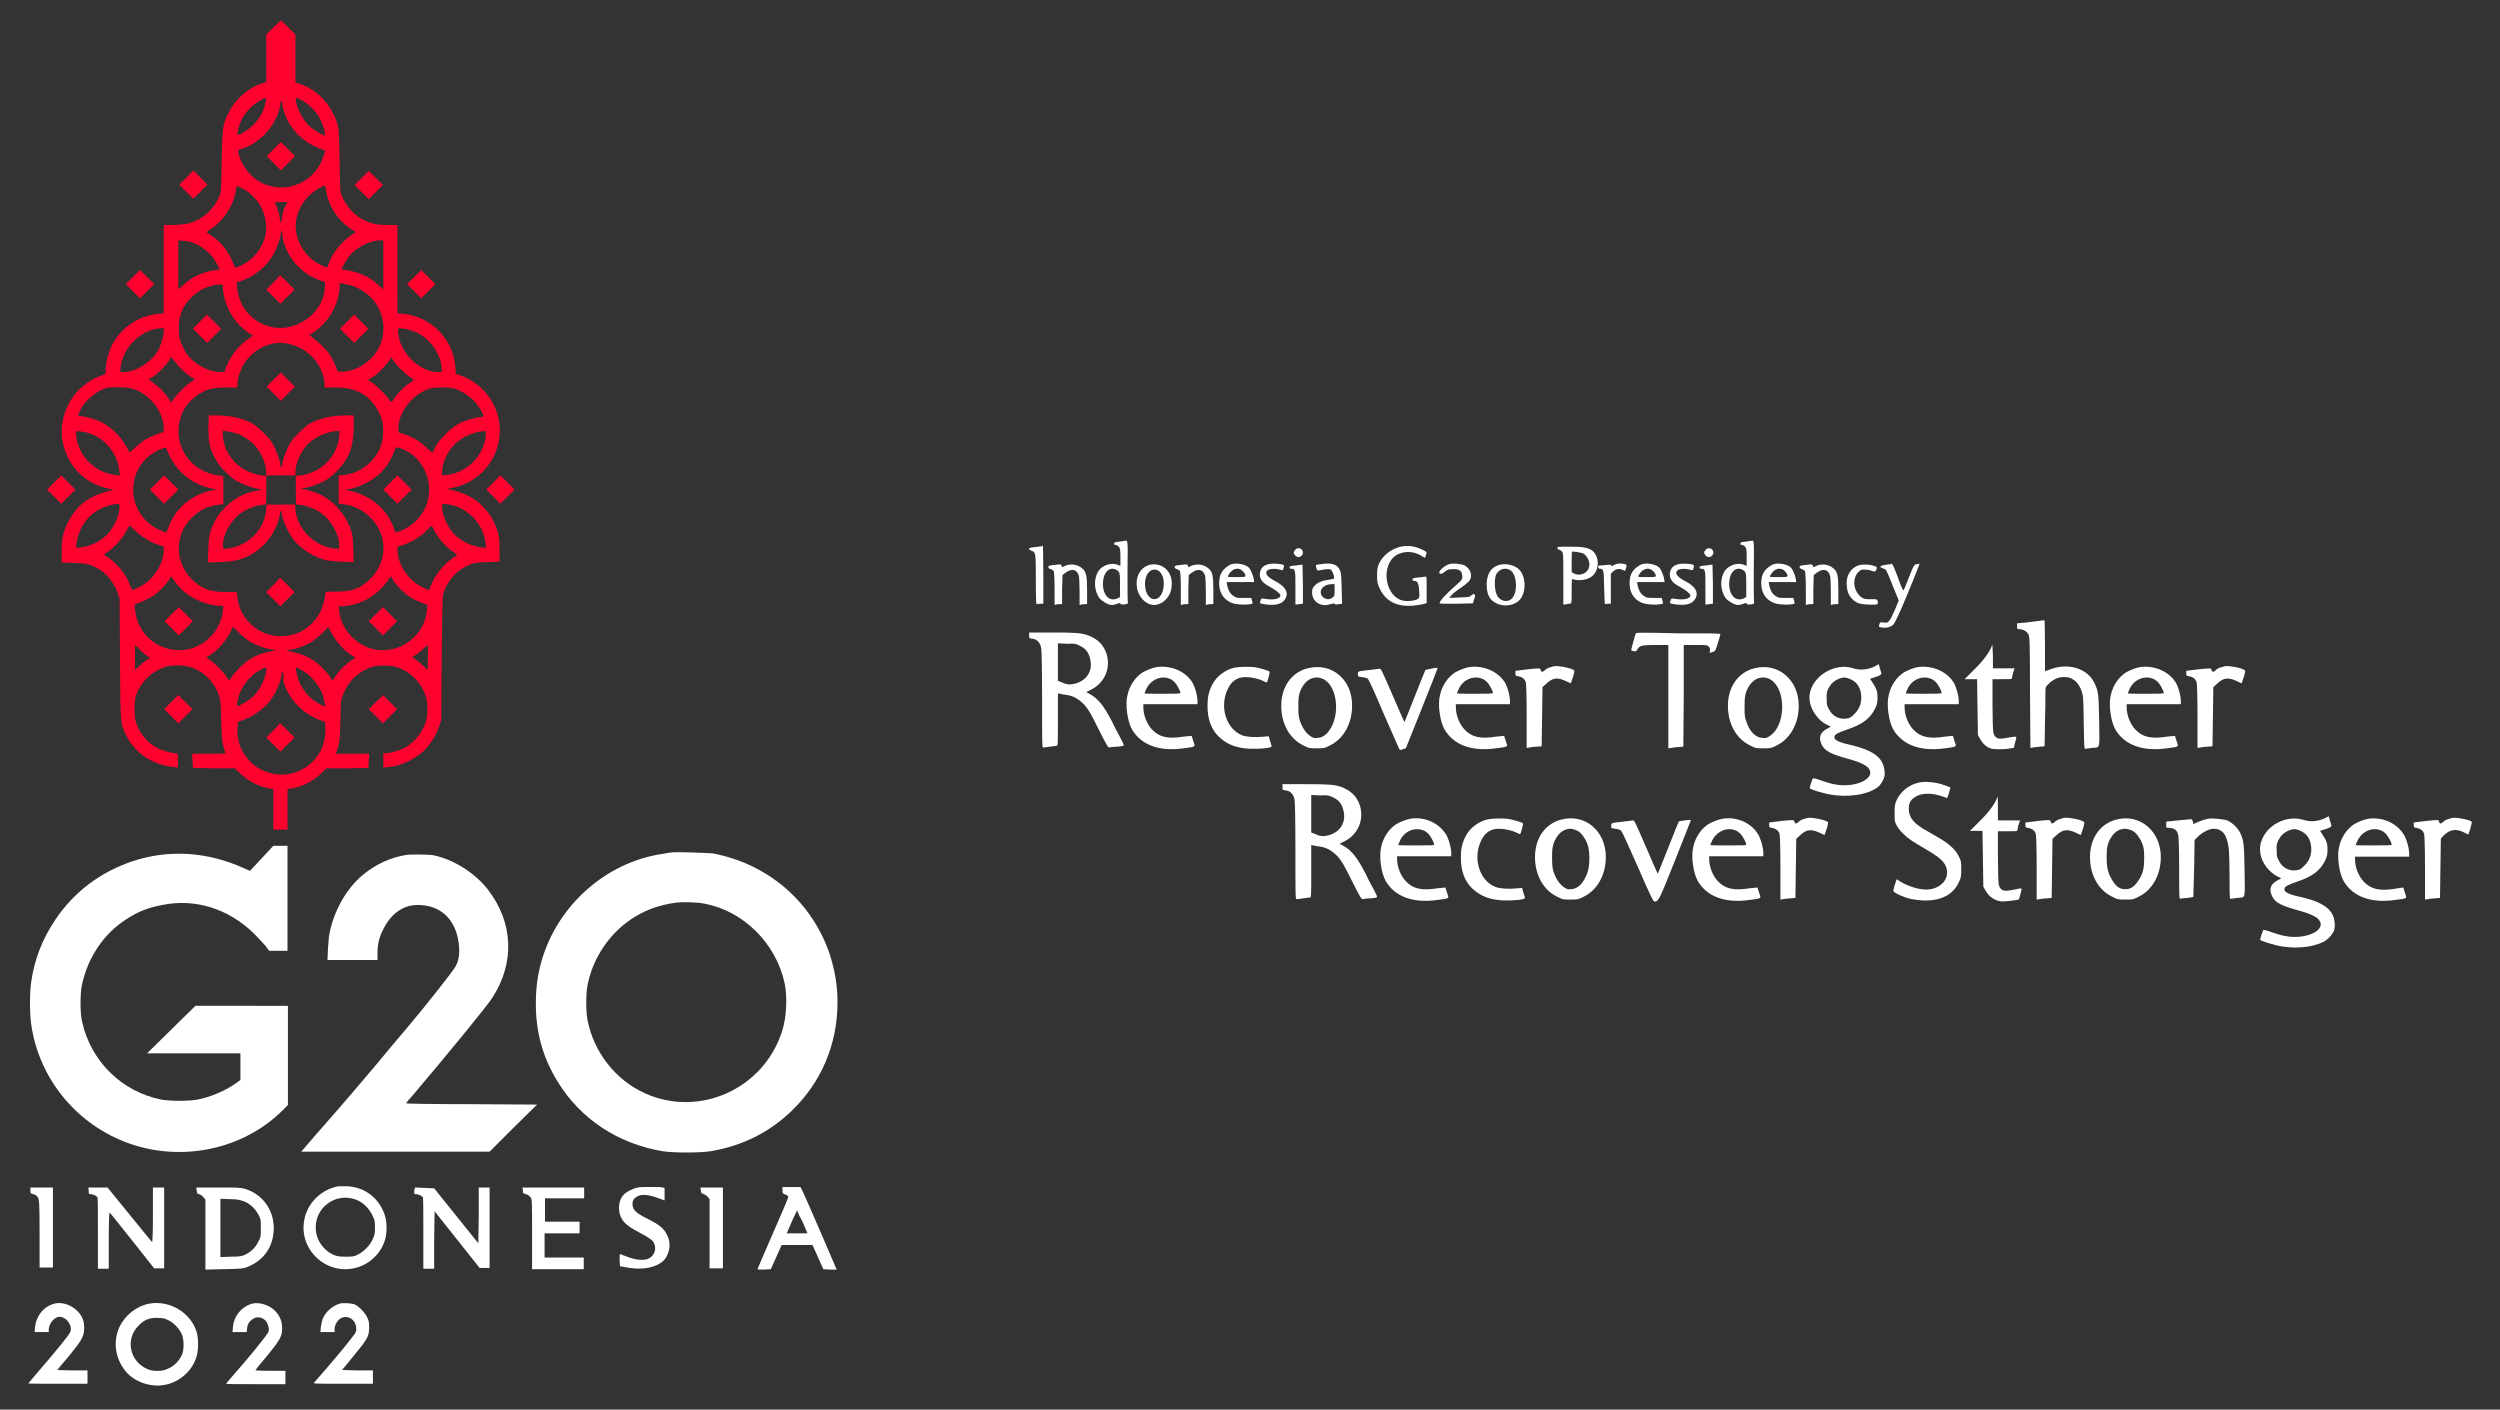 <?xml version="1.0" encoding="utf-8"?>
<!-- Generator: Adobe Illustrator 24.0.0, SVG Export Plug-In . SVG Version: 6.00 Build 0)  -->
<svg version="1.1" id="Layer_1" xmlns="http://www.w3.org/2000/svg" xmlns:xlink="http://www.w3.org/1999/xlink" x="0px" y="0px"
	 viewBox="0 0 600 338.3" style="enable-background:new 0 0 600 338.3;" xml:space="preserve">
<rect x="0" y="0" width="600" height="338.3" fill="#333333" stroke="none"/>
<style type="text/css">
	.st0{fill:#FFFFFF;}
	.st1{fill:#FF022D;}
</style>
<path class="st0" d="M270,129.8c-0.1,0-0.7,0.1-1.4,0.2c-1.1,0.1-1.2,0.2-1.2,0.5c0,0.2,0.1,0.3,0.4,0.3c0.2,0,0.5,0.2,0.7,0.4
	c0.3,0.3,0.4,0.6,0.4,2.5v2.1l-0.8-0.3c-1.4-0.5-3.3,0.1-4.3,1.3c-1.4,1.9-1.3,4.9,0.1,6.8c0.6,0.7,2.1,1.6,2.9,1.6
	c0.3,0,0.9-0.1,1.3-0.3c0.6-0.2,0.7-0.2,0.8,0c0.2,0.4,1.9,0.1,1.8-0.2c-0.1-0.1-0.1-3.6-0.1-7.6C270.7,129.6,270.7,129.6,270,129.8
	z M267.8,136.7c1,0.5,1,0.8,1,3.8v2.8l-0.6,0.3c-1.9,0.9-3.5-0.7-3.5-3.5C264.7,137.5,266.2,135.9,267.8,136.7z"/>
<path class="st0" d="M420.3,129.8c-0.1,0-0.7,0.1-1.4,0.2c-1.1,0.1-1.2,0.2-1.2,0.5c0,0.2,0.1,0.3,0.4,0.3c0.2,0,0.5,0.2,0.7,0.4
	c0.3,0.3,0.4,0.6,0.4,2.5v2.1l-0.8-0.3c-1.4-0.5-3.3,0.1-4.3,1.3c-1.4,1.9-1.3,4.9,0.1,6.8c0.6,0.7,2.1,1.6,2.9,1.6
	c0.3,0,0.9-0.1,1.3-0.3c0.6-0.2,0.7-0.2,0.8,0c0.2,0.4,1.9,0.1,1.8-0.2c-0.1-0.1-0.1-3.6-0.1-7.6C421,129.6,421,129.6,420.3,129.8z
	 M418.1,136.7c1,0.5,1,0.8,1,3.8v2.8l-0.6,0.3c-1.9,0.9-3.5-0.7-3.5-3.5C415,137.5,416.5,135.9,418.1,136.7z"/>
<path class="st0" d="M250,131.1c-0.1,0-0.8,0.1-1.6,0.2c-1,0.1-1.4,0.2-1.4,0.4s0.1,0.3,0.6,0.5c1,0.3,1,0.7,1,7.2
	c0,5.2,0.1,5.8,0.3,5.6c0.2-0.1,0.6-0.1,0.9-0.1h0.6v-7c0-3.8-0.1-7-0.1-7C250.2,131,250.1,131,250,131.1z"/>
<path class="st0" d="M335.8,131.3c-2.1,0.6-3.9,2-4.8,3.9c-0.4,0.9-0.5,1.3-0.5,2.9c0,1.7,0.1,1.9,0.6,3.1c1.5,3.2,4.3,4.6,8.5,4.1
	c1-0.1,2-0.3,2.3-0.4l0.5-0.2v-3.2c0-3,0-3.2-0.3-3.1c-0.2,0-1,0.1-1.7,0.2c-1.2,0.1-1.4,0.2-1.4,0.5c0,0.2,0.1,0.3,0.4,0.3
	c0.8,0,1.1,0.6,1.2,2.4c0.1,1.6,0.1,1.6-0.4,2c-0.6,0.4-2.6,0.6-3.7,0.3c-3.4-0.9-4.9-6.3-2.7-9.6c1.5-2.2,4.9-2.7,7.5-1l0.7,0.4
	l0.2-0.6c0.3-0.8,0.3-0.8-0.7-1.3C339.6,131,337.6,130.8,335.8,131.3z"/>
<path class="st0" d="M373.8,131.5c0,0.2,0.1,0.4,0.3,0.4c0.2,0,0.5,0.2,0.7,0.4c0.4,0.4,0.4,0.5,0.4,6.6v6.2l0.8-0.1
	c0.4-0.1,0.9-0.1,1-0.2c0.2,0,0.2-0.8,0.2-3c0-2.6,0-2.9,0.3-2.8c1.4,0.5,3.5,0.2,4.6-0.7c1.8-1.5,1.8-4.7,0.1-6.1
	c-1-0.8-2.4-1-5.6-1C373.9,131.2,373.8,131.2,373.8,131.5z M380.1,132.9c1.2,0.9,1.7,2.5,1.1,3.7s-2.4,1.7-3.5,1l-0.5-0.3v-2.4
	c0-1.3,0-2.4,0.1-2.5C377.5,132.3,379.7,132.6,380.1,132.9z"/>
<path class="st0" d="M310.9,131.9c-0.2,0.2-0.4,0.5-0.4,0.7c0,0.5,0.6,1.1,1.1,1.1c0.6,0,1.1-0.5,1.1-1.1
	C312.7,131.7,311.6,131.2,310.9,131.9z"/>
<path class="st0" d="M409.4,131.9c-0.2,0.2-0.4,0.5-0.4,0.7c0,0.5,0.6,1.1,1.1,1.1c0.6,0,1.1-0.5,1.1-1.1
	C411.2,131.7,410.1,131.2,409.4,131.9z"/>
<path class="st0" d="M295.6,135.4c-0.4,0.1-1,0.5-1.5,0.9c-1.1,1-1.5,2-1.5,3.8c0,2.5,1.5,4.3,3.7,4.8c1,0.2,2.9,0.3,3.8,0.1
	c0.6-0.1,0.6-0.1,0.4-0.8l-0.2-0.7h-1.8c-1.7,0-1.8,0-2.5-0.5c-0.8-0.5-1.3-1.5-1.5-2.6l-0.1-0.7h3.3h3.3l-0.1-0.7
	c-0.1-0.8-0.7-2.2-1.1-2.7C299.1,135.5,297,135,295.6,135.4z M298.3,137.1c0.3,0.3,0.6,0.8,0.6,1c0,0.4-0.1,0.4-2.1,0.4
	c-1.2,0-2.1,0-2.1-0.1c0-0.4,0.7-1.3,1.2-1.6C296.8,136.3,297.6,136.4,298.3,137.1z"/>
<path class="st0" d="M304.1,135.5c-0.9,0.3-1.4,0.8-1.6,1.5c-0.5,1.5,0.2,2.8,2.2,3.8c1.5,0.8,2.6,1.7,2.6,2.1
	c0,0.8-1.7,1.2-3.8,0.8c-0.8-0.1-0.8-0.1-1,0.5s-0.1,0.6,0.3,0.7c2.6,0.5,4.4,0.3,5.3-0.7c1.4-1.6,0.7-3.3-2-4.7
	c-2.1-1.1-2.7-2-1.8-2.7c0.5-0.3,1.8-0.4,2.8-0.1c0.4,0.1,0.7,0.2,0.8,0.1c0,0,0.1-0.3,0.2-0.6c0.1-0.5,0.1-0.6-0.3-0.7
	C306.7,135.2,304.7,135.2,304.1,135.5z"/>
<path class="st0" d="M316.9,135.4l-1.1,0.2l0.1,0.6c0.2,0.8,0.2,0.8,1.2,0.6s1.9-0.3,2.3-0.1c0.3,0.2,0.8,1.4,0.8,1.9
	c0,0.3-0.2,0.4-1.1,0.5c-1.6,0.2-3,0.7-3.6,1.5c-0.5,0.5-0.6,0.8-0.6,1.6c0,2.2,2.1,3.6,4.4,2.8c0.7-0.2,0.9-0.2,1-0.1
	c0.1,0.2,0.5,0.2,1,0.1l0.8-0.1l-0.1-3.7c-0.1-3.4-0.1-3.7-0.5-4.5C320.9,135.4,319.5,135,316.9,135.4z M320.3,141.6
	c0,1.4,0,1.5-0.5,1.8c-0.7,0.6-1.6,0.5-2.3-0.1c-1.3-1.3-0.1-3.1,2.2-3.1h0.6L320.3,141.6L320.3,141.6z"/>
<path class="st0" d="M347.8,135.4c-1.3,0.4-2.8,1.9-2.3,2.2c0.4,0.2,0.5,0.2,1.3-0.4c0.6-0.5,0.9-0.6,1.8-0.6
	c1.4-0.1,2.2,0.3,2.3,1.3c0.2,1,0,1.3-1.4,2.5c-2.4,2.1-4,3.8-4,4.4c0,0.1,1.8,0.1,4,0.1l4-0.1l0.3-1c0.3-0.9,0.3-1,0-1.2
	c-0.1-0.1-0.5,0.1-0.7,0.3c-0.4,0.4-0.6,0.4-2.9,0.5l-2.4,0.1l0.6-0.7c0.3-0.4,1.4-1.2,2.3-1.8s1.8-1.4,2-1.7
	c0.8-1.2,0.2-2.8-1.2-3.6C350.5,135.3,348.7,135.1,347.8,135.4z"/>
<path class="st0" d="M387.8,135.4c-0.3,0.1-0.6,0.3-0.8,0.4c-0.2,0.1-0.3,0.1-0.3-0.1s-0.3-0.2-1.2-0.1c-0.6,0.1-1.3,0.1-1.5,0.1
	c-0.6,0-0.6,0.8,0,0.8c0.9,0,0.9,0.3,1,4.6c0.1,3.5,0.1,4,0.3,3.9c0.1-0.1,0.5-0.1,0.8-0.1h0.5v-3.6v-3.6l0.6-0.6
	c0.7-0.6,1.5-0.7,2.3-0.3c0.5,0.3,0.5,0.3,0.7-0.3c0.3-0.9,0.3-1-0.6-1.2C388.9,135.2,388.6,135.2,387.8,135.4z"/>
<path class="st0" d="M394.1,135.4c-0.4,0.1-1,0.5-1.5,0.9c-1.1,1-1.5,2-1.5,3.8c0,2.5,1.5,4.3,3.7,4.8c1,0.2,2.9,0.3,3.8,0.1
	c0.6-0.1,0.6-0.1,0.4-0.8l-0.2-0.7H397c-1.7,0-1.8,0-2.5-0.5c-0.8-0.5-1.3-1.5-1.5-2.6l-0.1-0.7h3.3h3.3l-0.1-0.7
	c-0.1-0.8-0.7-2.2-1.1-2.7C397.6,135.5,395.5,135,394.1,135.4z M396.8,137.1c0.3,0.3,0.6,0.8,0.6,1c0,0.4-0.1,0.4-2.1,0.4
	c-1.2,0-2.1,0-2.1-0.1c0-0.4,0.7-1.3,1.2-1.6C395.3,136.3,396.1,136.4,396.8,137.1z"/>
<path class="st0" d="M402.5,135.5c-0.9,0.3-1.4,0.8-1.6,1.5c-0.5,1.5,0.2,2.8,2.2,3.8c1.5,0.8,2.6,1.7,2.6,2.1
	c0,0.8-1.7,1.2-3.8,0.8c-0.8-0.1-0.8-0.1-1,0.5s-0.1,0.6,0.3,0.7c2.6,0.5,4.4,0.3,5.3-0.7c1.4-1.6,0.7-3.3-2-4.7
	c-2.1-1.1-2.7-2-1.8-2.7c0.5-0.3,1.8-0.4,2.8-0.1c0.4,0.1,0.7,0.2,0.8,0.1c0,0,0.1-0.3,0.2-0.6c0.1-0.5,0.1-0.6-0.3-0.7
	C405.2,135.2,403.2,135.2,402.5,135.5z"/>
<path class="st0" d="M425.7,135.4c-0.4,0.1-1,0.5-1.5,0.9c-1.1,1-1.5,2-1.5,3.8c0,2.5,1.5,4.3,3.7,4.8c1,0.2,2.9,0.3,3.8,0.1
	c0.6-0.1,0.6-0.1,0.4-0.8l-0.2-0.7h-1.8c-1.7,0-1.8,0-2.5-0.5c-0.8-0.5-1.3-1.5-1.5-2.6l-0.1-0.7h3.3h3.3L431,139
	c-0.1-0.8-0.7-2.2-1.1-2.7C429.2,135.5,427.1,135,425.7,135.4z M428.4,137.1c0.3,0.3,0.6,0.8,0.6,1c0,0.4-0.1,0.4-2.1,0.4
	c-1.2,0-2.1,0-2.1-0.1c0-0.4,0.7-1.3,1.2-1.6C426.9,136.3,427.7,136.4,428.4,137.1z"/>
<path class="st0" d="M253,135.6c-1.2,0.1-1.4,0.2-1.4,0.5c0,0.2,0.2,0.4,0.6,0.5c0.3,0.1,0.6,0.3,0.7,0.5c0.1,0.2,0.2,2,0.2,4.2v3.9
	l0.4-0.1c0.2-0.1,0.6-0.1,0.9-0.1h0.5v-3.5l0.1-3.5l0.8-0.6c1.4-1,2.6-0.8,3.1,0.7c0.1,0.3,0.2,1.9,0.2,3.8v3.3l0.4-0.1
	c0.2-0.1,0.6-0.1,0.9-0.1h0.5v-3.2c0-3.7-0.2-4.6-1.2-5.4c-1.1-1-2.9-1.2-4.3-0.5c-0.5,0.3-0.5,0.3-0.6-0.1
	c-0.1-0.2-0.2-0.3-0.2-0.3C254.5,135.4,253.8,135.5,253,135.6z"/>
<path class="st0" d="M275.5,135.7c-1.7,0.6-2.8,2.4-2.7,4.5c0,2.6,2,5,4.2,5c1.5,0,3.1-1.2,3.8-2.8c0.5-1.2,0.6-3,0.1-4.2
	C280.1,136,277.7,134.9,275.5,135.7z M278.2,137.1c0.8,0.7,1.2,1.9,1.1,3.4c-0.3,4.4-4.2,4.4-4.5,0c-0.1-2.1,0.8-3.8,2.3-3.8
	C277.4,136.7,277.8,136.8,278.2,137.1z"/>
<path class="st0" d="M283.3,135.6c-1.2,0.1-1.4,0.2-1.4,0.5c0,0.2,0.2,0.4,0.6,0.5c0.3,0.1,0.6,0.3,0.7,0.5s0.2,2,0.2,4.2v3.9
	l0.4-0.1c0.2-0.1,0.6-0.1,0.9-0.1h0.5v-3.5l0.1-3.5l0.8-0.6c1.4-1,2.6-0.8,3.1,0.7c0.1,0.3,0.2,1.9,0.2,3.8v3.3l0.4-0.1
	c0.2-0.1,0.6-0.1,0.9-0.1h0.5v-3.2c0-3.7-0.2-4.6-1.2-5.4c-1.1-1-2.9-1.2-4.3-0.5c-0.5,0.3-0.5,0.3-0.6-0.1
	c-0.1-0.2-0.2-0.3-0.2-0.3C284.8,135.4,284.1,135.5,283.3,135.6z"/>
<path class="st0" d="M311.1,135.7c-1.4,0.1-1.6,0.2-1.6,0.5c0,0.2,0.1,0.3,0.4,0.3c1,0,1,0.3,1,4.6v4l0.9-0.1
	c0.5-0.1,0.9-0.1,0.9-0.1s0-2.1,0-4.7l-0.1-4.7L311.1,135.7z"/>
<path class="st0" d="M359.7,135.6c-1.9,0.6-2.8,2.1-2.9,4.5c0,1.8,0.3,2.8,1,3.7c1.7,1.9,5,2,6.8,0.3c1.7-1.6,1.7-5.6,0.1-7.3
	C363.7,135.6,361.3,135.1,359.7,135.6z M362.4,136.8c1.7,0.9,2,5.6,0.3,7c-1,0.8-2.5,0.5-3.3-0.7c-0.8-1.3-0.9-4.6-0.1-5.6
	C360.1,136.5,361.3,136.2,362.4,136.8z"/>
<path class="st0" d="M409.5,135.7c-1.4,0.1-1.6,0.2-1.6,0.5c0,0.2,0.1,0.3,0.4,0.3c1,0,1,0.3,1,4.6v4l0.9-0.1
	c0.5-0.1,0.9-0.1,0.9-0.1s0-2.1,0-4.7l-0.1-4.7L409.5,135.7z"/>
<path class="st0" d="M433.3,135.6c-1.2,0.1-1.4,0.2-1.4,0.5c0,0.2,0.2,0.4,0.6,0.5c0.3,0.1,0.6,0.3,0.7,0.5s0.2,2,0.2,4.2v3.9
	l0.4-0.1c0.2-0.1,0.6-0.1,0.9-0.1h0.5v-3.5l0.1-3.5l0.8-0.6c1.4-1,2.6-0.8,3.1,0.7c0.1,0.3,0.2,1.9,0.2,3.8v3.3l0.4-0.1
	c0.2-0.1,0.6-0.1,0.9-0.1h0.5v-3.2c0-3.7-0.2-4.6-1.2-5.4c-1.1-1-2.9-1.2-4.3-0.5c-0.5,0.3-0.5,0.3-0.6-0.1
	c-0.1-0.2-0.2-0.3-0.2-0.3C434.7,135.4,434,135.5,433.3,135.6z"/>
<path class="st0" d="M446,135.7c-1.7,0.6-2.8,2.2-2.8,4.2c0,1.5,0.3,2.7,1.1,3.6c1.1,1.2,1.8,1.5,4.2,1.6c2.2,0.1,2.4,0,2.1-0.9
	c-0.1-0.4-0.2-0.4-1.6-0.4c-1.6,0.1-2.2-0.2-3-1.2c-1.3-1.5-1.3-4,0-5.3c0.6-0.6,0.7-0.6,1.5-0.6c0.5,0,1.3,0.1,1.7,0.3
	c0.8,0.3,1,0.2,1.2-0.5c0.1-0.4,0-0.5-0.7-0.7C448.6,135.4,446.9,135.4,446,135.7z"/>
<path class="st0" d="M453,135.5c-1.4,0.2-1.7,0.3-1.7,0.5c0,0.1,0.2,0.3,0.6,0.4c0.3,0.1,0.7,0.3,0.8,0.5c0.1,0.2,0.9,1.9,1.6,3.8
	l1.4,3.4l-0.9,2.2c-0.5,1.2-1.1,2.4-1.4,2.7c-0.4,0.5-0.6,0.5-1.3,0.4c-0.9-0.1-0.9-0.1-1.1,0.6c-0.1,0.5-0.1,0.5,0.7,0.6
	c1.1,0.2,2.1-0.1,2.8-0.8c0.3-0.4,1.5-2.8,3.4-7.5c1.6-3.8,2.8-7,2.8-7s-0.3,0-0.7,0.1c-0.6,0.1-0.7,0.2-1.8,3
	c-0.6,1.6-1.2,3-1.3,3.2c-0.1,0.3-0.5-0.4-1.4-3c-0.9-2.4-1.3-3.3-1.5-3.3C453.7,135.4,453.4,135.5,453,135.5z"/>
<path class="st0" d="M489.5,149c-0.6,0.1-2,0.2-3.2,0.4l-2.2,0.2v0.7c0,0.7,0,0.7,0.6,0.7c0.8,0,1.7,0.5,2.1,1.2
	c0.3,0.6,0.4,1.1,0.4,13.9l0.1,13.4l0.6-0.1c0.3-0.1,1.1-0.1,1.7-0.2l1.1-0.1l0.1-5.8c0.1-3.2,0.1-6.4,0.1-7.1c0-1.3,0-1.3,0.8-2.1
	c1-1,2.1-1.5,3.3-1.6c2.1-0.2,3.8,1,4.6,3.4c0.4,1.2,0.4,1.6,0.5,7.6c0.1,5.8,0.1,6.3,0.4,6.2c0.2,0,0.8-0.1,1.5-0.2
	c2.1-0.2,1.9,0.6,1.8-6.4c-0.1-6.6-0.2-7.3-1.2-9.3c-1.7-3.5-6.5-4.8-10.7-3.1l-1.1,0.4V155c0-3.4-0.1-6.1-0.1-6.1
	C490.6,148.8,490.1,148.9,489.5,149z"/>
<path class="st0" d="M247,152.5c0,0.7,0,0.7,0.8,0.8c1.1,0.1,1.9,1,2.1,2.3c0.1,0.6,0.2,4.7,0.2,12.4c0,10.9,0,11.5,0.3,11.4
	c0.2,0,0.9-0.1,1.6-0.2c0.7-0.1,1.4-0.2,1.6-0.2c0.3-0.1,0.3-0.6,0.3-6.3v-6.3l0.5,0.1c0.3,0.1,1,0.2,1.7,0.3c1.5,0.2,2.8,1,4.1,2.3
	c0.9,1,1.5,1.9,3.4,5.8c2.1,4.2,2.4,4.6,2.7,4.5c0.2-0.1,1.1-0.2,1.9-0.2c1.2-0.1,1.5-0.2,1.5-0.4s-0.5-1.1-1-2.1
	c-0.6-1-1.4-2.7-1.9-3.7c-1.9-3.6-3.2-5.3-5.2-6.4l-0.9-0.5l1.2-0.6c3.2-1.6,4.7-5.1,3.7-8.5c-0.7-2.2-2.1-3.6-4.4-4.5
	c-1.7-0.6-3.1-0.7-8.7-0.7H247V152.5z M259.2,155c1.4,0.7,2,1.5,2.4,3c0.8,3-0.8,5.4-3.7,6.1c-1.2,0.3-2,0.2-3.2-0.4l-0.8-0.3v-4.5
	v-4.5l2.2,0.1C257.9,154.4,258.2,154.5,259.2,155z"/>
<path class="st0" d="M392.6,152c-0.3,0.8-1.2,4.1-1.1,4.1c0,0,0.3,0.1,0.6,0.2c0.5,0.1,0.6,0,0.9-0.5c0.5-0.9,1.2-1,4.6-1h2.8v12.4
	v12.4l0.7-0.1c0.4-0.1,1.2-0.2,1.8-0.2l1.1-0.1l0.1-12.2v-12.2h2.8c2.6,0,2.9,0,3.2,0.4c0.3,0.3,0.3,0.5,0.3,0.9l-0.1,0.6l0.7-0.2
	c0.7-0.2,0.7-0.3,1.3-2.2c0.3-1,0.6-2,0.6-2.1c0-0.2-2.1-0.2-10.1-0.2C394.9,151.8,392.6,151.8,392.6,152z"/>
<path class="st0" d="M478,155.1c-0.5,1.4-2.1,3.6-4.3,5.7l-2.2,2.2h1.5h1.5l0.1,6.7l0.1,6.7l0.5,0.9c0.6,1.1,1.5,2,2.5,2.3
	c0.8,0.3,3.4,0.3,4.8,0l0.8-0.1l0.3-1.2c0.5-1.7,0.5-1.6-0.9-1.4c-2.6,0.5-3.1,0.5-3.7,0c-0.3-0.2-0.5-0.7-0.6-1.1
	c-0.1-0.4-0.2-3.4-0.2-6.8v-6h2.3c1.3,0,2.3,0,2.3-0.1c0,0,0.2-0.6,0.3-1.3l0.4-1.2H481h-2.7v-3C478.2,154.7,478.2,154.5,478,155.1z
	"/>
<path class="st0" d="M449.6,160.1c-1.7,0.7-3.4,0.8-5.1,0.2c-4-1.1-8.8,1.5-10,5.5c-0.3,1.1-0.3,1.6-0.1,2.9c0.5,2.1,2.1,4.3,4,5.2
	l1,0.5l-0.9,0.5c-1.7,0.9-2.1,2.1-1.3,3.8c0.8,1.6,2.2,2.3,7,3.6c1.9,0.5,3.6,1.3,4.2,2c2.1,2.5-3.2,5-8.3,3.9
	c-0.7-0.1-2.1-0.6-3.1-0.9c-1.3-0.5-1.9-0.6-2-0.4c0,0.1-0.2,0.7-0.4,1.2c-0.2,0.5-0.3,1-0.2,1.1c0.1,0.3,2.6,1,4.4,1.4
	c4.5,0.9,9.4,0.2,11.9-1.7c0.4-0.3,0.9-1,1.2-1.6c0.4-0.9,0.5-1.2,0.4-2.2c-0.3-3.3-2.6-5-8.5-6.4c-2.7-0.6-3.8-1.2-3.5-2
	c0.1-0.5,1-0.9,3-1.6c3.6-1.2,5.5-2.6,6.7-5c0.5-1.1,0.6-1.4,0.6-2.7c0-1.5-0.2-2.1-1.4-3.9l-0.4-0.6l1.3-0.4
	c0.7-0.2,1.3-0.5,1.4-0.7c0.1-0.1-0.1-0.7-0.3-1.3l-0.3-1.1L449.6,160.1z M444.3,163.1c1.7,0.8,2.5,2.5,2.4,4.7
	c-0.1,1.4-0.6,2.5-1.6,3.5c-0.9,1-1.5,1.2-2.6,1.2c-1.4,0-2.8-0.8-3.5-2.2c-0.5-0.8-0.6-1.2-0.6-2.5c-0.1-1.6,0.1-2.2,1-3.5
	c0.7-0.9,2.2-1.7,3.3-1.7C443,162.6,443.7,162.8,444.3,163.1z"/>
<path class="st0" d="M372.9,159.9c-0.2,0.1-0.7,0.2-1,0.3c-0.4,0.1-0.9,0.4-1.2,0.7c-0.5,0.4-0.6,0.4-0.8,0.2
	c-0.1-0.1-0.2-0.4-0.2-0.5c0-0.3-1.2-0.2-4.4,0.2l-1.6,0.2v0.6c0,0.6,0.1,0.6,0.7,0.7c1,0.2,1.6,0.7,1.8,1.5
	c0.1,0.4,0.2,3.6,0.2,8.2v7.5l0.7-0.1c0.4-0.1,1.2-0.2,1.8-0.2l1.1-0.1l0.1-7.1l0.1-7.1l1-0.9c1.5-1.4,2.7-1.5,4.9-0.4l0.9,0.4
	l0.5-1.5c0.3-0.8,0.4-1.6,0.3-1.6C377.2,160.3,373.8,159.7,372.9,159.9z"/>
<path class="st0" d="M533.9,159.9c-0.2,0.1-0.7,0.2-1,0.3c-0.4,0.1-0.9,0.4-1.2,0.7c-0.5,0.4-0.6,0.4-0.8,0.2
	c-0.1-0.1-0.2-0.4-0.2-0.5c0-0.3-1.2-0.2-4.4,0.2l-1.6,0.2v0.6c0,0.6,0.1,0.6,0.7,0.7c1,0.2,1.6,0.7,1.8,1.5
	c0.1,0.4,0.2,3.6,0.2,8.2v7.5l0.7-0.1c0.4-0.1,1.2-0.2,1.8-0.2l1.1-0.1l0.1-7.1l0.1-7.1l1-0.9c1.5-1.4,2.7-1.5,4.9-0.4l0.9,0.4
	l0.5-1.5c0.3-0.8,0.4-1.6,0.3-1.6C538.2,160.3,534.8,159.7,533.9,159.9z"/>
<path class="st0" d="M277.6,160.1c-0.8,0.1-2.6,0.8-3.4,1.3c-1.7,1.1-3.1,3.1-3.6,5.4c-0.6,2.3,0,6.4,1.1,8.3
	c2.2,3.7,6.5,5.3,12.3,4.5c3.1-0.4,2.9-0.3,2.4-1.7c-0.2-0.7-0.4-1.2-0.4-1.3c0,0-0.9,0.1-2,0.2c-3.7,0.6-5.8,0.1-7.5-1.7
	c-1.3-1.4-2.1-3.5-2.1-5.4V169h6.5h6.5v-0.8c0-1-0.4-2.7-1-4C284.9,161.3,281.3,159.6,277.6,160.1z M280.7,162.9
	c0.4,0.1,0.9,0.5,1.2,0.8c0.5,0.5,1.4,2.1,1.4,2.6c0,0.2-1,0.2-4.3,0.2c-2.4,0-4.3,0-4.3-0.1s0.1-0.4,0.3-0.8
	C276,163.2,278.6,162,280.7,162.9z"/>
<path class="st0" d="M296.5,160.2c-2.3,0.4-4.6,2.1-5.6,4.2c-0.8,1.6-1.1,2.9-1.1,5c0,3.2,0.9,5.7,2.8,7.5c2,1.8,4,2.6,7.3,2.8
	c2.4,0.1,5.4-0.2,5.3-0.6c0-0.1-0.2-0.7-0.4-1.3l-0.3-1.1l-1.2,0.1c-1.9,0.2-4,0.1-5.1-0.3c-3.8-1.4-5.6-6.7-3.6-11
	c0.9-2,2.3-3,4.3-3c1.4,0,3.2,0.4,4.2,0.9c0.4,0.2,0.8,0.4,0.9,0.4c0.2,0,0.8-2.4,0.7-2.6c-0.3-0.3-2.5-0.9-3.7-1.1
	C299.4,160,297.8,160,296.5,160.2z"/>
<path class="st0" d="M313.8,160.4c-3.9,1-6.3,4.5-6.3,9c0,4.3,2,7.9,5.3,9.5c1.3,0.7,1.5,0.7,3.2,0.7s1.9,0,3.2-0.7
	c3.3-1.6,5.3-5.3,5.3-9.5C324.6,163.1,319.6,158.9,313.8,160.4z M318,163.2c3,2,3.6,8.4,1.1,12c-0.8,1.2-1.7,1.8-2.9,1.9
	c-0.8,0.1-1.1,0-1.8-0.5c-1-0.7-1.8-1.9-2.4-3.5c-0.3-1-0.4-1.5-0.4-3.6s0.1-2.5,0.4-3.5c0.9-2.3,2.4-3.5,4.3-3.4
	C317,162.7,317.5,162.9,318,163.2z"/>
<path class="st0" d="M352.6,160.1c-0.8,0.1-2.6,0.8-3.4,1.3c-1.7,1.1-3.1,3.1-3.6,5.4c-0.6,2.3,0,6.4,1.1,8.3
	c2.2,3.7,6.5,5.3,12.3,4.5c3.1-0.4,2.9-0.3,2.4-1.7c-0.2-0.7-0.4-1.2-0.4-1.3c0,0-0.9,0.1-2,0.2c-3.7,0.6-5.8,0.1-7.5-1.7
	c-1.3-1.4-2.1-3.5-2.1-5.4V169h6.5h6.5v-0.8c0-1-0.4-2.7-1-4C359.9,161.3,356.2,159.6,352.6,160.1z M355.7,162.9
	c0.4,0.1,0.9,0.5,1.2,0.8c0.5,0.5,1.4,2.1,1.4,2.6c0,0.2-1,0.2-4.3,0.2c-2.4,0-4.3,0-4.3-0.1s0.1-0.4,0.3-0.8
	C350.9,163.2,353.6,162,355.7,162.9z"/>
<path class="st0" d="M421,160.4c-3.9,1-6.3,4.5-6.3,9c0,4.3,2,7.9,5.3,9.5c1.3,0.7,1.5,0.7,3.2,0.7s1.9,0,3.2-0.7
	c3.3-1.6,5.3-5.3,5.3-9.5C431.7,163.1,426.7,158.9,421,160.4z M425.1,163.2c3.6,2.4,3.5,10.9-0.3,13.4c-0.7,0.5-1,0.6-1.8,0.5
	c-1.7-0.1-3.1-1.5-3.9-4c-0.4-1-0.4-1.5-0.4-3.6s0.1-2.5,0.4-3.5c0.9-2.3,2.4-3.5,4.3-3.4C424.1,162.7,424.7,162.9,425.1,163.2z"/>
<path class="st0" d="M460.3,160.1c-0.8,0.1-2.6,0.8-3.4,1.3c-1.7,1.1-3.1,3.1-3.6,5.4c-0.6,2.3,0,6.4,1.1,8.3
	c2.2,3.7,6.5,5.3,12.3,4.5c3.1-0.4,2.9-0.3,2.4-1.7c-0.2-0.7-0.4-1.2-0.4-1.3c0,0-0.9,0.1-2,0.2c-3.7,0.6-5.8,0.1-7.5-1.7
	c-1.3-1.4-2.1-3.5-2.1-5.4V169h6.5h6.5v-0.8c0-1-0.4-2.7-1-4C467.6,161.3,463.9,159.6,460.3,160.1z M463.4,162.9
	c0.4,0.1,0.9,0.5,1.2,0.8c0.5,0.5,1.4,2.1,1.4,2.6c0,0.2-1,0.2-4.3,0.2c-2.4,0-4.3,0-4.3-0.1s0.1-0.4,0.3-0.8
	C458.6,163.2,461.3,162,463.4,162.9z"/>
<path class="st0" d="M513.6,160.1c-0.8,0.1-2.6,0.8-3.4,1.3c-1.7,1.1-3.1,3.1-3.6,5.4c-0.6,2.3,0,6.4,1.1,8.3
	c2.2,3.7,6.5,5.3,12.3,4.5c3.1-0.4,2.9-0.3,2.4-1.7c-0.2-0.7-0.4-1.2-0.4-1.3c0,0-0.9,0.1-2,0.2c-3.7,0.6-5.8,0.1-7.5-1.7
	c-1.3-1.4-2.1-3.5-2.1-5.4V169h6.5h6.5v-0.8c0-1-0.4-2.7-1-4C520.9,161.3,517.2,159.6,513.6,160.1z M516.7,162.9
	c0.4,0.1,0.9,0.5,1.2,0.8c0.5,0.5,1.4,2.1,1.4,2.6c0,0.2-1,0.2-4.3,0.2c-2.4,0-4.3,0-4.3-0.1s0.1-0.4,0.3-0.8
	C511.9,163.2,514.6,162,516.7,162.9z"/>
<path class="st0" d="M343.4,160.5c-0.7,0.1-1.3,0.3-1.3,0.3s-1.2,2.8-2.5,6.2c-2.4,6-2.5,6.4-2.6,6.2c0,0-1.3-2.9-2.8-6.4
	c-2.5-5.8-2.8-6.4-3.1-6.3c-0.2,0-1.3,0.2-2.4,0.3c-2.9,0.3-2.8,0.3-2.8,1c0,0.6,0,0.6,1,0.7c0.7,0.1,1.1,0.2,1.4,0.4
	c0.2,0.2,1.9,3.9,3.7,8.2c1.9,4.3,3.5,8,3.7,8.4c0.3,0.6,0.3,0.6,1,0.3l0.7-0.2l3.8-9.5c2.1-5.2,3.8-9.6,3.8-9.7
	c0-0.1-0.1-0.1-0.1-0.1C344.7,160.2,344.1,160.4,343.4,160.5z"/>
<g>
	<path class="st1" d="M65.6,6.6l-1.7,1.7V14v5.7l-1,0.3c-3.5,1.2-6.5,3.8-8.1,7.2c-1.4,2.8-1.4,3.3-1.6,11.4
		c-0.1,6.2-0.1,7.3-0.4,8.1c-1.3,3.5-4.3,6.2-7.9,7c-0.7,0.1-2.3,0.3-3.4,0.3h-2.2v10.6v10.6l-1.2,0.1c-4.6,0.4-8.7,3.1-11,7.1
		c-0.8,1.4-1.6,4-1.7,5.8l-0.1,1.6l-1.1,0.4c-1.5,0.5-2.9,1.3-4.2,2.4c-3.6,2.8-5.7,8.1-5.1,12.6c0.9,6.2,5.1,10.8,11.2,12.1
		c0.9,0.2,1.4,0.3,1.2,0.3c-0.8,0-3.3,0.8-4.6,1.4c-2.8,1.3-5,3.5-6.4,6.4c-1.1,2.2-1.5,3.9-1.5,7v2.6l2.9,0.1
		c3.2,0.1,3.9,0.3,5.9,1.4c2.1,1.2,3.7,3.3,4.6,5.7l0.5,1.4l0.1,14.6c0.1,16.2,0.1,15.3,1.4,18.1c2.1,4.4,6.4,7.3,11.5,7.8l1,0.1
		v-1.7c0-1.7,0-1.7-0.4-1.7c-1,0-3.1-0.6-4.4-1.2c-2.5-1.2-4.7-3.9-5.4-6.7c-0.3-1.3-0.3-4,0-5.4c0.9-3.5,3.8-6.5,7.4-7.5
		c1.3-0.4,4-0.4,5.4,0c3.2,0.8,6.1,3.5,7.2,6.8c0.4,1.2,0.5,1.6,0.6,6.2c0.1,4.8,0.3,5.9,1,7.6c0.1,0.3-0.1,0.3-3.9,0.3h-4.1
		l0.1,1.7l0.1,1.7l5,0.1h5.1l1.1,1.1c1.9,1.9,4.5,3.2,7,3.7l1.1,0.2v4.8v4.9h1.7H69v-4.9v-4.8l1.2-0.2c2.6-0.5,5.1-1.8,7-3.7
		l1.1-1.1h5.1l5-0.1l0.1-1.7l0.1-1.7h-4h-4l0.5-1.5c0.4-1.4,0.5-1.9,0.6-6.4c0.1-4.6,0.1-4.9,0.6-6.2c1.2-3.3,4-5.9,7.2-6.8
		c1.4-0.4,4.2-0.3,5.4,0c3.4,1,6.1,3.6,7.2,6.9c0.6,1.6,0.6,4.3,0.2,6c-0.7,2.6-2.8,5.3-5.2,6.6c-1.2,0.6-3.6,1.3-4.5,1.3H92v1.7
		v1.7l1.1-0.1c1.9-0.2,3.4-0.6,5.1-1.5c3.5-1.7,5.8-4.4,7.2-8.3l0.5-1.5l0.1-14.6c0.1-10.2,0.2-14.8,0.3-15.4c0.8-3,2.9-5.5,5.4-6.8
		c1.8-0.9,2.3-1,5.3-1.1l2.9-0.1V132c0-2.2-0.1-3-0.4-4.2c-1.1-4-3.9-7.3-7.5-9c-1.2-0.6-3.7-1.3-4.6-1.4c-0.2,0,0.3-0.2,1.2-0.3
		c5-1.1,8.8-4.3,10.5-9c2.7-7.3-1.2-15.4-8.6-18l-1.1-0.4l-0.1-1.5c-0.5-6.9-5.9-12.3-12.7-12.9l-1.2-0.1V64.6V54h-2.1
		c-2.6,0-4.3-0.3-6-1.2c-2.4-1.2-4.3-3.4-5.3-5.9c-0.4-1-0.4-1.5-0.5-8.3c-0.1-8.1-0.2-8.5-1.4-11.1c-1.7-3.5-4.6-6.2-8.2-7.4
		l-1-0.3V14V8.3l-1.7-1.7c-0.9-0.9-1.7-1.7-1.8-1.7C67.4,4.9,66.6,5.7,65.6,6.6z M63.8,24.3c-0.2,1.1-0.7,2.6-1.3,3.5
		c-1,1.8-3.1,3.7-4.9,4.4L57,32.5v-0.6c0-0.8,0.7-2.8,1.5-4.1c0.8-1.3,2.6-3,4-3.7C63.9,23.3,64,23.3,63.8,24.3z M72.5,24.1
		c1.6,0.9,3.6,2.8,4.4,4.6c0.6,1.1,1.3,3.6,1.1,3.8c-0.2,0.2-2.9-1.4-3.8-2.3c-1.5-1.4-2.8-3.9-3.2-5.9C70.9,23.3,71,23.3,72.5,24.1
		z M68.3,27.2c0.6,1.7,1.2,2.7,2.4,4.2c1.5,1.9,4.2,3.7,6.5,4.4c0.4,0.1,0.8,0.3,0.8,0.4c0,0.1-0.1,0.6-0.3,1.1
		c-1.9,6.4-8.9,9.5-14.9,6.6c-2.6-1.3-5-4.3-5.6-7.3c-0.1-0.5-0.1-0.6,0.9-0.9c4.4-1.4,8.2-5.6,9.1-10.2c0.3-1.6,0.4-1.7,0.6-0.7
		C67.7,25.4,68,26.4,68.3,27.2z M59,45.7c1,0.6,2.8,2.4,3.4,3.5c1.3,2.3,1.8,5,1.3,7.3c-0.7,3-2.9,5.8-5.6,7.1
		c-1.5,0.7-1.8,0.8-1.8,0.4c0-0.1-0.4-1-0.9-2.1c-1.1-2.2-2.6-4-4.6-5.3l-1.3-0.9l1.1-0.7c3.1-2.1,5.4-5.6,6-9.2l0.2-1.2l0.7,0.3
		C57.9,45.1,58.5,45.4,59,45.7z M78.3,46.1c0.7,3.6,2.9,6.9,6,8.9l1.1,0.7l-1.3,0.9c-2.3,1.6-4.5,4.4-5.3,6.9
		c-0.1,0.4-0.3,0.7-0.4,0.7s-0.8-0.3-1.6-0.7c-3.7-1.8-6.2-6.2-5.8-10.1c0.4-3.5,2.6-6.7,5.9-8.4c0.6-0.3,1.1-0.5,1.1-0.5
		C78,44.7,78.2,45.4,78.3,46.1z M68.4,49.6c-0.3,0.6-0.6,1.7-0.7,2.5s-0.3,1.4-0.3,1.4c-0.1,0-0.2-0.6-0.3-1.4
		c-0.1-0.8-0.4-1.9-0.7-2.5L66,48.5h1.5H69L68.4,49.6z M68.1,58.1c1.2,4.2,4.6,7.8,8.7,9.2l1.2,0.4v1.1c-0.1,3.6-2.5,7-5.9,8.7
		c-6.7,3.5-14.5-1-15.2-8.5l-0.1-1.2l1.2-0.4c3.5-1.3,6.3-3.7,8-7c0.6-1.3,1.4-3.6,1.4-4.4c0-0.9,0.3-0.8,0.4,0.1
		C67.7,56.6,67.9,57.5,68.1,58.1z M46.1,58.2c2.4,0.8,4.8,2.8,5.9,5c0.4,0.7,0.7,1.3,0.7,1.4s-0.4,0.2-0.9,0.2
		c-3,0.4-5.8,1.7-7.7,3.5l-1.3,1.2v-5.9v-5.9l1.2,0.1C44.6,57.8,45.6,58,46.1,58.2z M92,63.6v5.9l-1.3-1.2c-2-1.9-4.8-3.1-7.8-3.5
		c-0.5-0.1-0.9-0.1-0.9-0.2c0-0.3,1.2-2.3,1.8-3.1c1.7-2.1,4.9-3.8,7.3-3.8H92V63.6L92,63.6z M53.5,69.1c0,1.4,0.6,3.7,1.5,5.4
		c1.1,2.3,2.8,4.2,5.3,5.8l0.4,0.3l-0.8,0.5c-1.3,0.8-3.3,2.8-4.1,4.1C54.9,86.5,54,88.5,54,89c0,0.2-0.2,0.3-1,0.3
		c-3.3,0-7.3-2.4-8.8-5.4c-1-2-1.3-2.9-1.3-5.1c0-3.1,0.9-5.3,3-7.4c1.8-1.8,4.5-3.1,6.8-3.1h0.8V69.1z M83.9,68.4
		c2.8,0.7,5.6,2.9,6.9,5.4c1.2,2.5,1.5,4.6,1,7.2c-0.9,4.5-5.4,8.2-9.8,8.2c-1,0-1,0-1.2-0.6c-0.2-1-1.5-3.5-2.6-4.7
		c-0.9-1-2.5-2.4-3.6-3.2l-0.4-0.3l0.7-0.4c2.1-1.3,4.1-3.5,5.2-5.8c0.8-1.6,1.4-3.9,1.4-5.2v-1h0.7C82.5,68.1,83.3,68.3,83.9,68.4z
		 M39.3,79.5c0,1-0.5,2.7-1.1,4.1c-1.5,3.1-5.5,5.7-8.5,5.7h-0.8v-0.7c0-0.4,0.1-1.2,0.3-1.8c1.1-4.3,5.4-7.9,9.4-8h0.8L39.3,79.5
		L39.3,79.5z M98,79.1c1.9,0.5,3.4,1.3,4.9,2.8c1.9,1.9,3.1,4.5,3.1,6.7v0.7h-0.8c-4,0-8.3-3.7-9.4-8c-0.1-0.6-0.3-1.4-0.3-1.8
		c0-0.7,0-0.7,0.7-0.7C96.6,78.8,97.4,78.9,98,79.1z M69.5,82.6c2.7,0.6,5.2,2.3,6.7,4.6c0.9,1.4,1.7,3.6,1.7,4.9V93h2.4
		c2.9,0,4.2,0.3,6.1,1.2c2.4,1.2,4.2,3.5,5.2,6.3c0.5,1.5,0.5,4.6-0.1,6.3c-1.4,3.9-4.9,6.8-9,7.2l-1.2,0.1v3.4v3.4l0.9,0.1
		c2.8,0.3,4.7,1.3,6.7,3.2c4.2,4.2,4.2,10.6-0.1,14.8c-2.3,2.3-4.4,3-8.3,3c-2.4,0-2.4,0-2.4,0.4c0,1-0.6,3.1-1.2,4.4
		c-0.8,1.8-2.9,3.9-4.7,4.8c-4,1.9-8.6,1.3-11.8-1.6c-1.9-1.8-3.1-3.9-3.4-6.5l-0.2-1.4h-2.4c-3.9,0-6-0.8-8.3-3
		c-4.2-4.2-4.3-10.6-0.1-14.8c1.9-1.9,3.8-2.9,6.7-3.2l0.9-0.1v-3.4v-3.3L52,114c-1.9-0.3-3.5-1-5-2.1c-4.3-3.3-5.4-9.1-2.7-13.9
		c0.8-1.3,2.6-3,4.1-3.8c1.8-1,3.2-1.2,6.1-1.2H57v-1c0-1.3,0.8-3.5,1.7-4.9c1.5-2.3,4-4,6.6-4.6C66.8,82.2,68,82.2,69.5,82.6z
		 M41.8,86.6c0.8,1.2,3.3,3.5,4.2,4c0.4,0.2,0.7,0.4,0.7,0.5s-0.3,0.3-0.8,0.5c-1,0.6-3.3,2.8-4.1,4l-0.7,1l-0.6-0.9
		c-0.9-1.4-2.5-3-3.7-3.8c-0.6-0.4-1.1-0.8-1.1-0.8c0-0.1,0.4-0.3,0.9-0.6c1.2-0.7,3.3-2.9,4-4c0.3-0.5,0.5-0.9,0.6-0.9
		C41.1,85.6,41.4,86.1,41.8,86.6z M94.4,86.5c0.6,1.1,2.9,3.3,4,4c0.5,0.3,0.9,0.6,0.9,0.6c0,0.1-0.5,0.5-1.1,0.9
		c-1.2,0.8-2.9,2.5-3.6,3.7c-0.3,0.4-0.5,0.8-0.6,0.8s-0.5-0.4-0.9-1c-1-1.3-3-3.2-4-3.8c-0.4-0.2-0.7-0.5-0.7-0.5
		c0-0.1,0.4-0.3,0.9-0.6c1.1-0.6,3.3-2.8,4.1-4c0.3-0.5,0.6-0.9,0.6-0.9C93.8,85.6,94.1,86,94.4,86.5z M31.5,93.2
		c1.7,0.5,3.2,1.3,4.7,2.8c1.9,1.9,3.1,4.5,3.1,6.8c0,0.9,0,0.9-0.8,1.1c-0.4,0.1-1.6,0.6-2.5,1c-1.3,0.6-2.1,1.2-3.3,2.3
		c-0.9,0.8-1.6,1.4-1.6,1.4s-0.3-0.6-0.7-1.3c-1.2-2.3-3.6-4.7-5.9-5.9c-1.3-0.7-4-1.5-5-1.5c-0.9,0-0.9-0.2-0.1-1.7
		c1.2-2.3,4-4.5,6.5-5.2C27.3,92.9,30.2,92.9,31.5,93.2z M108.8,93.2c2.6,0.7,5.3,2.8,6.6,5.2c0.8,1.5,0.8,1.7-0.1,1.7
		c-1,0-3.8,0.8-5.2,1.6c-1.7,0.9-4.1,3.2-5.2,4.9c-0.5,0.7-0.8,1.4-0.8,1.5s-0.1,0.3-0.2,0.4c-0.1,0.2-0.5-0.1-1.7-1.2
		s-1.9-1.7-3.3-2.3c-0.9-0.5-2.1-0.9-2.5-1c-0.8-0.2-0.8-0.2-0.8-1.1c0-4.1,3.6-8.5,7.7-9.7C104.6,92.9,107.5,92.9,108.8,93.2z
		 M20.3,103.7c2,0.4,3.8,1.4,5.3,2.9c1.8,1.9,2.8,3.9,3.1,6.7l0.1,0.8l-1.1-0.1c-4.9-0.6-8.9-4.5-9.4-9.4c-0.1-1.1-0.1-1.1,0.3-1.1
		C18.8,103.4,19.6,103.6,20.3,103.7z M116.6,104.5c-0.5,4.9-4.4,8.9-9.4,9.5l-1.1,0.1v-0.9c0-2.2,1.5-5.3,3.5-7
		c1.7-1.5,4.5-2.7,6.5-2.7h0.5V104.5z M40.4,108.7c1.7,4.4,6.1,7.9,10.8,8.6l0.9,0.1l-1.7,0.4c-4.2,1-7.6,3.7-9.4,7.4
		c-0.3,0.7-0.7,1.6-0.8,1.9l-0.2,0.7l-1.2-0.4c-4.4-1.7-7.2-6.1-6.8-10.7c0.3-4,2.8-7.4,6.6-8.9c0.6-0.2,1.1-0.4,1.2-0.4
		C39.8,107.4,40.1,108,40.4,108.7z M97.3,108.1c3.4,1.6,5.7,5.5,5.7,9.4c0,4.4-2.8,8.4-6.9,9.9l-1.2,0.4l-0.4-1.1
		c-1.6-4.4-5.3-7.6-10.1-8.8l-1.7-0.4l0.9-0.1c2.6-0.4,5.3-1.8,7.4-3.6c1.8-1.7,2.9-3.4,3.9-6.2C95,107.2,95.7,107.3,97.3,108.1z
		 M28.7,121.6c0,2.1-1.3,4.9-3,6.7c-1.7,1.7-3.9,2.8-6.4,3.1l-1,0.1V131c0-1.1,0.6-3.1,1.2-4.3c1.8-3.4,4.9-5.4,9-5.8
		C28.6,120.9,28.7,121.1,28.7,121.6z M109.1,121.4c2.6,0.8,5,2.8,6.3,5.3c0.7,1.3,1.2,3.2,1.2,4.3v0.5l-1-0.1
		c-2.6-0.3-5.3-1.7-6.9-3.5c-1.4-1.7-2.6-4.4-2.6-6.3v-0.7l0.9,0.1C107.6,121,108.5,121.2,109.1,121.4z M32.4,127.3
		c1.7,1.7,4.3,3.2,6.4,3.7c0.5,0.1,0.5,0.2,0.5,1c0,3.4-2.6,7.3-5.9,8.9c-0.8,0.4-1.5,0.7-1.6,0.7s-0.4-0.5-0.6-1.2
		c-0.8-2.4-3.2-5.3-5.4-6.7l-0.9-0.6l1-0.7c1.5-1,3.6-3.3,4.4-4.9c0.4-0.8,0.8-1.4,0.8-1.4C31.2,126.2,31.8,126.7,32.4,127.3z
		 M104.4,127.6c0.8,1.6,2.9,3.9,4.4,4.9l1,0.7l-1.1,0.7c-2.2,1.5-4.5,4.4-5.3,6.7c-0.2,0.5-0.4,1-0.5,1s-0.8-0.3-1.6-0.7
		c-3.3-1.6-5.9-5.5-5.9-8.9v-0.8l1.6-0.5c1.9-0.7,4-1.9,5.4-3.4c0.6-0.6,1.1-1.1,1.2-1.1S104,126.8,104.4,127.6z M41.8,139.3
		c0.8,1.3,2.5,3,3.9,3.8c2,1.3,5.1,2.3,7.1,2.3h0.8l-0.1,1.1c-0.4,4.1-3.3,7.7-7.2,9c-4.4,1.5-9.4-0.2-12-4
		c-1.2-1.7-1.7-3.3-1.9-5.4l-0.1-1l1.5-0.6c0.8-0.3,2-0.9,2.7-1.3c1.4-0.9,3.4-2.9,4.1-4.1c0.3-0.5,0.5-0.8,0.6-0.8
		C41.1,138.3,41.4,138.8,41.8,139.3z M94.3,139.2c0.7,1.2,2.7,3.2,4.1,4.1c0.6,0.4,1.9,1,2.7,1.3l1.5,0.6l-0.1,0.9
		c-0.3,3-1.2,4.9-3.1,6.8c-4.1,4.1-10.5,4.2-14.6,0.3c-2-1.9-3.1-4-3.4-6.6l-0.1-1.1h0.8c1.2,0,3.5-0.5,4.8-1.1
		c2.4-1,4.7-2.9,6.2-5.1c0.4-0.6,0.7-1,0.7-1C93.8,138.3,94.1,138.7,94.3,139.2z M60.2,154.1c1.5,0.9,3.8,1.7,5.2,1.8l1,0.1
		l-1.8,0.4c-2.1,0.5-3.2,0.9-4.9,2c-1.3,0.8-3.3,2.9-4.1,4.1c-0.3,0.4-0.5,0.8-0.6,0.8s-0.3-0.4-0.6-0.8c-0.6-1.1-2.6-3.1-3.9-4
		l-1-0.7l0.8-0.5c1.9-1.1,4.3-3.9,5.2-6l0.4-0.9l1.4,1.4C58.2,152.7,59.5,153.7,60.2,154.1z M79.5,151.8c1.1,2.2,3.5,4.8,5.3,5.7
		l0.5,0.3l-0.7,0.5c-1.8,1.2-3.6,3-4.6,4.8c-0.2,0.3-0.3,0.3-0.7-0.5c-0.8-1.3-2.8-3.3-4.1-4.1c-1.7-1.1-2.7-1.5-4.9-2l-1.8-0.4
		l1-0.1c1.4-0.2,3.7-1,5.2-1.9c0.7-0.4,1.9-1.4,2.7-2.2c0.8-0.8,1.4-1.4,1.4-1.4C78.8,150.5,79.1,151.1,79.5,151.8z M35,157.2l1,0.7
		l-0.8,0.5c-0.5,0.3-1.3,1-1.8,1.5l-1,0.9v-3v-3l0.9,0.8C33.7,156.2,34.5,156.8,35,157.2z M102.7,157.8c0,1.6-0.1,2.9-0.1,2.9
		c-0.1,0-0.5-0.3-0.9-0.8c-0.4-0.4-1.2-1.1-1.8-1.5l-1-0.7l1-0.6c0.5-0.3,1.3-1,1.8-1.5c0.5-0.4,0.9-0.8,1-0.8
		C102.7,154.9,102.7,156.2,102.7,157.8z M63.9,161.1c-0.3,2.1-1.7,4.7-3.3,6.2c-0.9,0.8-3.5,2.4-3.7,2.2c0,0,0-0.5,0.1-1.1
		c0.5-3.2,2.8-6.3,5.8-7.8c0.5-0.3,1-0.5,1.1-0.5C63.9,160.2,63.9,160.6,63.9,161.1z M72.7,161c2.2,1.3,4.2,3.9,4.9,6.2
		c0.3,1.2,0.5,2.4,0.4,2.4s-0.7-0.3-1.4-0.7c-2.6-1.3-4.7-4.1-5.3-6.9c-0.4-1.7-0.4-1.9,0.1-1.7C71.6,160.4,72.2,160.7,72.7,161z
		 M68.2,164.2c1.5,4.1,4.8,7.3,8.8,8.7l1,0.3l0.1,1.7c0.1,3.6-1.4,6.7-4.1,8.8c-2.5,1.9-5.5,2.6-8.4,2c-2.7-0.5-4.9-1.9-6.4-3.9
		c-1.7-2.2-2.3-4.3-2.2-7.1l0.1-1.5l1-0.3c2.4-0.8,4.7-2.4,6.4-4.3c1.5-1.7,3.1-5.4,3.1-6.9c0-0.9,0.3-0.6,0.5,0.6
		C67.8,162.9,68.1,163.8,68.2,164.2z"/>
	<path class="st1" d="M65.7,35.8L64,37.5l1.7,1.7l1.7,1.7l1.7-1.7l1.7-1.7l-1.7-1.7c-0.9-0.9-1.7-1.7-1.7-1.7S66.6,34.9,65.7,35.8z"
		/>
	<path class="st1" d="M65.6,67.8l-1.7,1.7l1.7,1.7l1.7,1.7l1.7-1.7l1.7-1.7L69,67.8c-0.9-0.9-1.7-1.7-1.8-1.7S66.6,66.9,65.6,67.8z"
		/>
	<path class="st1" d="M48,77.2l-1.7,1.7l1.7,1.7l1.7,1.7l1.7-1.7l1.7-1.7l-1.7-1.7c-0.9-0.9-1.7-1.7-1.8-1.7
		C49.7,75.5,48.9,76.3,48,77.2z"/>
	<path class="st1" d="M83.3,77.2l-1.7,1.7l1.7,1.7l1.7,1.7l1.7-1.7l1.7-1.7l-1.7-1.7c-0.9-0.9-1.7-1.7-1.8-1.7
		C85,75.5,84.2,76.3,83.3,77.2z"/>
	<path class="st1" d="M65.7,91.1L64,92.8l1.7,1.7l1.7,1.7l1.7-1.7l1.7-1.7l-1.7-1.7c-0.9-0.9-1.7-1.7-1.7-1.7S66.6,90.2,65.7,91.1z"
		/>
	<path class="st1" d="M50,103c0.1,3.5,0.3,4.6,1.7,7.1c0.6,1.1,1.1,1.9,2.5,3.2c1.5,1.5,2,1.9,3.5,2.6c1.7,0.8,3.6,1.4,4.8,1.5
		c0.5,0,0.3,0.1-0.6,0.3c-2,0.4-2.8,0.6-4.5,1.5c-2.2,1.2-4.6,3.5-5.7,5.6c-1.3,2.6-1.6,3.6-1.7,7.1l-0.1,3.1l2.9-0.1
		c3.9-0.1,6.1-0.8,8.7-2.6c2.7-1.8,5-5.3,5.6-8.5c0.2-1.3,0.5-1.7,0.5-0.9c0,1.5,1.6,5.1,3,6.8c1.8,2.1,4.4,3.8,7.1,4.6
		c1,0.3,2.1,0.4,4.3,0.5l2.9,0.1l-0.1-3.1c-0.1-3.5-0.3-4.6-1.7-7.1c-0.6-1.1-1.2-1.9-2.3-3.1c-2.2-2.3-4.6-3.5-7.6-4.1
		c-0.9-0.2-1.2-0.3-0.8-0.3c1.2,0,3-0.6,4.7-1.4c1.3-0.6,2-1.1,3.3-2.3c3.3-3.1,4.5-6.2,4.5-11.3v-2.5h-1.7c-3.6,0-6.6,0.7-8.9,2
		c-0.6,0.3-1.8,1.4-2.7,2.3c-1.4,1.4-1.8,1.9-2.5,3.4c-0.8,1.7-1.4,3.5-1.4,4.4c0,0.2-0.1,0.4-0.2,0.4s-0.2-0.2-0.2-0.4
		c0-0.9-0.6-2.7-1.4-4.4c-0.7-1.5-1.1-2-2.5-3.4c-0.9-0.9-2.1-1.9-2.7-2.3c-2.3-1.3-5.3-2-8.9-2h-1.7L50,103z M56.7,104
		c1.4,0.4,3.7,1.9,4.6,3.1c1.5,1.7,2.6,4.4,2.6,6.2v0.8h3.5h3.5v-0.8c0-1.8,1.1-4.6,2.6-6.3c1.6-1.8,4.3-3.2,6.9-3.5l1.1-0.1
		l-0.1,1.3c-0.3,3.5-2.5,6.7-5.7,8.3c-1.2,0.6-3.3,1.2-4.3,1.2H71v3.4c0,3.3,0,3.4,0.4,3.5c0.2,0.1,0.6,0.1,0.9,0.1
		c0.8,0,3.2,0.9,4.3,1.6c2.7,1.7,4.8,5.3,4.8,8.1c0,0.8,0,0.8-0.6,0.8c-1.1,0-2.9-0.5-4.2-1.2c-3.2-1.7-5.4-4.9-5.7-8.2l-0.1-1.2
		h-3.4H64l-0.1,1.2c-0.3,3.4-2.4,6.5-5.6,8.2c-1.3,0.7-3.2,1.2-4.2,1.2c-0.6,0-0.6,0-0.6-0.8c0-2.8,2.1-6.4,4.8-8.1
		c1.1-0.7,3.5-1.6,4.3-1.6c0.3,0,0.7-0.1,0.9-0.1c0.4-0.1,0.4-0.1,0.4-3.5v-3.4h-0.4c-1,0-3.1-0.6-4.3-1.2c-3.2-1.6-5.5-4.9-5.7-8.3
		l-0.1-1.3l1.1,0.1C55.1,103.6,56.1,103.8,56.7,104z"/>
	<path class="st1" d="M65.6,140.4l-1.7,1.7l1.7,1.7l1.7,1.7l1.7-1.7l1.7-1.7l-1.7-1.7c-0.9-0.9-1.7-1.7-1.8-1.7
		S66.6,139.5,65.6,140.4z"/>
	<path class="st1" d="M37.7,115.8l-1.7,1.7l1.7,1.7l1.7,1.7l1.7-1.7l1.7-1.7l-1.7-1.7l-1.7-1.7L37.7,115.8z"/>
	<path class="st1" d="M93.7,115.8l-1.7,1.7l1.7,1.7l1.7,1.7l1.7-1.7l1.7-1.7l-1.7-1.7l-1.7-1.7L93.7,115.8z"/>
	<path class="st1" d="M41.2,147.4l-1.7,1.7l1.7,1.7l1.7,1.7l1.7-1.7l1.7-1.7l-1.7-1.7l-1.7-1.7L41.2,147.4z"/>
	<path class="st1" d="M90.2,147.4l-1.7,1.7l1.7,1.7l1.7,1.7l1.7-1.7l1.7-1.7l-1.7-1.7l-1.7-1.7L90.2,147.4z"/>
	<path class="st1" d="M65.6,175.3l-1.7,1.7l1.7,1.7l1.7,1.7l1.7-1.7l1.7-1.7l-1.7-1.7c-0.9-0.9-1.7-1.7-1.8-1.7
		S66.6,174.4,65.6,175.3z"/>
	<path class="st1" d="M44.7,42.7L43,44.3l1.7,1.7l1.7,1.7l1.7-1.7l1.7-1.7l-1.7-1.7l-1.7-1.7L44.7,42.7z"/>
	<path class="st1" d="M86.8,42.7l-1.7,1.7l1.7,1.7l1.7,1.7l1.7-1.7l1.7-1.7l-1.7-1.7L88.5,41L86.8,42.7z"/>
	<path class="st1" d="M31.9,66.5l-1.7,1.7l1.7,1.7l1.7,1.7l1.7-1.7l1.7-1.7l-1.7-1.7c-0.9-0.9-1.7-1.7-1.8-1.7
		C33.6,64.8,32.8,65.6,31.9,66.5z"/>
	<path class="st1" d="M99.4,66.5l-1.7,1.7l1.7,1.7l1.7,1.7l1.7-1.7l1.7-1.7l-1.7-1.7c-0.9-0.9-1.7-1.7-1.7-1.7
		C101.2,64.8,100.4,65.6,99.4,66.5z"/>
	<path class="st1" d="M13,115.8l-1.7,1.7l1.7,1.7l1.7,1.7l1.7-1.7l1.7-1.7l-1.7-1.7l-1.7-1.7L13,115.8z"/>
	<path class="st1" d="M118.4,115.8l-1.7,1.7l1.7,1.7l1.7,1.7l1.7-1.7l1.7-1.7l-1.7-1.7l-1.7-1.7L118.4,115.8z"/>
	<path class="st1" d="M41.1,168.5l-1.7,1.7l1.7,1.7l1.7,1.7l1.7-1.7l1.7-1.7l-1.7-1.7c-0.9-0.9-1.7-1.7-1.8-1.7
		C42.7,166.8,42,167.6,41.1,168.5z"/>
	<path class="st1" d="M90.2,168.5l-1.7,1.7l1.7,1.7l1.7,1.7l1.7-1.7l1.7-1.7l-1.7-1.7c-0.9-0.9-1.7-1.7-1.7-1.7
		C92,166.8,91.2,167.6,90.2,168.5z"/>
</g>
<path class="st0" d="M460.6,187.8c-2.4,0.5-4.4,2.1-5.4,4.2c-0.4,0.9-0.5,1.3-0.5,3.1c0,1.9,0,2.1,0.5,3c0.3,0.6,1,1.5,1.7,2.1
	c1.1,1.1,1.7,1.5,6.1,4.1c3.2,1.9,4.3,3.2,4.3,5.1c0,2.3-2.2,4.1-5.1,4.1c-1.9,0-4.8-1-6.4-2.1l-0.6-0.4l-0.4,1.2
	c-0.2,0.7-0.4,1.4-0.4,1.6c0,0.4,2.3,1.5,4,1.9c5.7,1.2,10-0.2,11.7-3.9c0.5-1.1,0.6-1.3,0.6-3.1s0-2-0.6-3.2
	c-0.4-0.8-1-1.6-1.8-2.3c-1.2-1.1-1.7-1.4-5.7-3.7c-3.3-1.8-4.4-3.2-4.5-5.3c0-1.2,0.3-2.1,1.2-2.7c1.4-1.1,3.7-1.3,6.1-0.6
	c0.8,0.2,1.6,0.5,1.7,0.6c0.2,0.1,0.3-0.1,0.6-1c0.2-0.6,0.3-1.2,0.4-1.4c0.1-0.1-0.6-0.4-1.6-0.7
	C464.7,187.7,462.1,187.5,460.6,187.8z"/>
<path class="st0" d="M307.8,188.9c0,0.7,0,0.7,0.8,0.8c1.1,0.1,1.9,1,2.1,2.3c0.1,0.6,0.2,4.7,0.2,12.4c0,10.9,0,11.5,0.3,11.4
	c0.2,0,0.9-0.1,1.6-0.2c0.7-0.1,1.4-0.2,1.6-0.2c0.3-0.1,0.3-0.6,0.3-6.3v-6.3l0.5,0.1c0.3,0.1,1,0.2,1.7,0.3c1.5,0.2,2.8,1,4.1,2.3
	c0.9,1,1.5,1.9,3.4,5.8c2.1,4.2,2.4,4.6,2.7,4.5c0.2-0.1,1.1-0.2,1.9-0.2c1.2-0.1,1.5-0.2,1.5-0.4s-0.5-1.1-1-2.1
	c-0.6-1-1.4-2.7-1.9-3.7c-1.9-3.6-3.2-5.3-5.2-6.4l-0.9-0.5l1.2-0.6c3.2-1.6,4.7-5.1,3.7-8.5c-0.7-2.2-2.1-3.6-4.4-4.5
	c-1.7-0.6-3.1-0.7-8.7-0.7h-5.5L307.8,188.9L307.8,188.9z M320,191.4c1.4,0.7,2,1.5,2.4,3c0.8,3-0.8,5.4-3.7,6.1
	c-1.2,0.3-2,0.2-3.2-0.4l-0.8-0.3v-4.5v-4.5l2.2,0.1C318.7,190.8,319,190.9,320,191.4z"/>
<path class="st0" d="M479.3,191.5c-0.5,1.4-2.1,3.6-4.3,5.7l-2.2,2.2h1.5h1.5l0.1,6.7l0.1,6.7l0.5,0.9c0.7,1.2,1.6,2,2.8,2.4
	c0.9,0.3,1.3,0.3,3.1,0.1c1.1-0.1,2.1-0.3,2.1-0.3c0.1-0.1,0.7-2.3,0.7-2.6c0-0.1-0.6-0.1-1.2,0.1c-2.6,0.5-3.1,0.5-3.7,0
	c-0.3-0.2-0.5-0.7-0.6-1.1c-0.1-0.4-0.2-3.4-0.2-6.8v-6h2.3c1.3,0,2.3,0,2.3-0.1c0,0,0.2-0.6,0.3-1.3l0.4-1.2h-2.6h-2.7v-3
	C479.5,191.1,479.5,190.9,479.3,191.5z"/>
<path class="st0" d="M557.7,196.5c-1.7,0.7-3.4,0.8-5.1,0.2c-3.7-1-8,1-9.6,4.5c-0.6,1.3-0.7,2.3-0.5,3.7c0.4,2.3,2.1,4.4,4,5.4
	l1,0.5l-0.9,0.5c-1.7,0.9-2.1,2.1-1.3,3.8c0.8,1.6,2.2,2.3,7,3.6c1.9,0.5,3.6,1.3,4.2,2c2.1,2.5-3.1,5-8.3,3.9
	c-0.7-0.1-2.1-0.6-3.1-0.9c-1.3-0.5-1.9-0.6-2-0.4c0,0.1-0.2,0.7-0.4,1.2s-0.3,1-0.2,1.1c0.1,0.2,2,0.8,3.9,1.3
	c3.9,0.9,8.4,0.6,11.3-0.9c1.1-0.6,2.2-1.8,2.5-2.8s0.1-2.6-0.3-3.5c-1-2.1-3.4-3.5-8.1-4.5c-2.7-0.6-3.8-1.2-3.5-2
	c0.1-0.5,1-0.9,3-1.6c3.6-1.2,5.5-2.6,6.7-5c0.5-1.1,0.6-1.4,0.6-2.7c0-1.5-0.2-2.1-1.4-3.9l-0.4-0.6l1.3-0.4
	c0.7-0.2,1.3-0.5,1.4-0.7c0.1-0.1-0.1-0.7-0.3-1.3l-0.3-1.1L557.7,196.5z M552.3,199.5c1.7,0.8,2.5,2.5,2.4,4.7
	c-0.1,1.4-0.6,2.5-1.6,3.5c-0.9,1-1.5,1.2-2.6,1.2c-1.4,0-2.8-0.8-3.5-2.2c-0.5-0.8-0.6-1.2-0.6-2.5c-0.1-1.6,0.1-2.2,1-3.5
	c0.7-0.9,2.2-1.7,3.3-1.7C551.1,199,551.8,199.2,552.3,199.5z"/>
<path class="st0" d="M433.8,196.3c-0.2,0.1-0.7,0.2-1,0.3c-0.4,0.1-0.9,0.4-1.2,0.7c-0.5,0.4-0.6,0.4-0.8,0.2
	c-0.1-0.1-0.2-0.4-0.2-0.5c0-0.3-1.2-0.2-4.4,0.2l-1.6,0.2v0.6c0,0.6,0.1,0.6,0.7,0.7c1,0.2,1.6,0.7,1.8,1.5
	c0.1,0.4,0.2,3.6,0.2,8.2v7.5l0.7-0.1c0.4-0.1,1.2-0.2,1.8-0.2l1.1-0.1l0.1-7.1l0.1-7.1l1-0.9c1.5-1.4,2.7-1.5,4.9-0.4l0.9,0.4
	l0.5-1.5c0.3-0.8,0.4-1.6,0.3-1.6C438,196.7,434.6,196.1,433.8,196.3z"/>
<path class="st0" d="M495.3,196.3c-0.2,0.1-0.7,0.2-1,0.3c-0.4,0.1-0.9,0.4-1.2,0.7c-0.5,0.4-0.6,0.4-0.8,0.2
	c-0.1-0.1-0.2-0.4-0.2-0.5c0-0.3-1.2-0.2-4.4,0.2l-1.6,0.2v0.6c0,0.6,0.1,0.6,0.7,0.7c1,0.2,1.6,0.7,1.8,1.5
	c0.1,0.4,0.2,3.6,0.2,8.2v7.5l0.7-0.1c0.4-0.1,1.2-0.2,1.8-0.2l1.1-0.1l0.1-7.1l0.1-7.1l1-0.9c1.5-1.4,2.7-1.5,4.9-0.4l0.9,0.4
	l0.5-1.5c0.3-0.8,0.4-1.6,0.3-1.6C499.6,196.7,496.2,196.1,495.3,196.3z"/>
<path class="st0" d="M588.5,196.3c-0.2,0.1-0.7,0.2-1,0.3c-0.4,0.1-0.9,0.4-1.2,0.7c-0.5,0.4-0.6,0.4-0.8,0.2
	c-0.1-0.1-0.2-0.4-0.2-0.5c0-0.3-1.2-0.2-4.4,0.2l-1.6,0.2v0.6c0,0.6,0.1,0.6,0.7,0.7c1,0.2,1.6,0.7,1.8,1.5
	c0.1,0.4,0.2,3.6,0.2,8.2v7.5l0.7-0.1c0.4-0.1,1.2-0.2,1.8-0.2l1.1-0.1l0.1-7.1l0.1-7.1l0.6-0.7c1.5-1.5,2.9-1.8,4.8-0.9l1.2,0.6
	l0.5-1.5c0.2-0.8,0.4-1.5,0.3-1.6C592.7,196.7,589.3,196.1,588.5,196.3z"/>
<path class="st0" d="M338.5,196.5c-0.8,0.1-2.6,0.8-3.4,1.3c-1.7,1.1-3.1,3.1-3.6,5.4c-0.6,2.4,0,6.4,1.1,8.3
	c2.2,3.7,6.5,5.3,12.3,4.5c3.1-0.4,2.9-0.3,2.4-1.7c-0.2-0.7-0.4-1.2-0.4-1.3c0,0-0.9,0.1-2,0.2c-3.7,0.6-5.8,0.1-7.5-1.7
	c-1.3-1.4-2.1-3.5-2.1-5.4v-0.6h6.5h6.5v-0.8c0-1-0.4-2.7-1-4C345.7,197.7,342.1,195.9,338.5,196.5z M341.6,199.3
	c0.4,0.1,0.9,0.5,1.2,0.8c0.5,0.5,1.4,2.1,1.4,2.6c0,0.2-1,0.2-4.3,0.2c-2.4,0-4.3,0-4.3-0.1s0.1-0.4,0.3-0.8
	C336.8,199.6,339.4,198.4,341.6,199.3z"/>
<path class="st0" d="M357.3,196.6c-2.3,0.4-4.6,2.1-5.6,4.2c-0.8,1.6-1.1,2.9-1.1,5c0,3.2,0.9,5.7,2.8,7.5c2,1.8,4,2.6,7.3,2.8
	c2.4,0.1,5.4-0.2,5.3-0.6c0-0.1-0.2-0.7-0.4-1.3l-0.3-1.1l-1.2,0.1c-1.9,0.2-4,0.1-5.1-0.3c-3.8-1.4-5.6-6.7-3.6-11
	c0.9-2,2.3-3,4.3-3c1.4,0,3.2,0.4,4.2,0.9c0.4,0.2,0.8,0.4,0.9,0.4c0.2,0,0.8-2.4,0.7-2.6c-0.3-0.3-2.5-0.9-3.7-1.1
	C360.2,196.4,358.6,196.4,357.3,196.6z"/>
<path class="st0" d="M374.7,196.7c-3.9,1-6.3,4.5-6.3,9c0,4.3,2,7.9,5.3,9.5c1.3,0.7,1.5,0.7,3.2,0.7s1.9,0,3.2-0.7
	c3.3-1.6,5.3-5.3,5.3-9.5C385.4,199.4,380.4,195.2,374.7,196.7z M378.8,199.5c0.9,0.6,1.7,1.8,2.2,3.1c0.6,1.6,0.6,5.1,0,6.8
	c-0.9,2.5-2.2,3.9-3.9,4c-0.8,0.1-1.1,0-1.8-0.5c-1-0.7-1.8-1.9-2.4-3.5c-0.3-1-0.4-1.5-0.4-3.6s0.1-2.5,0.4-3.5
	c0.9-2.3,2.4-3.5,4.3-3.4C377.8,199.1,378.3,199.2,378.8,199.5z"/>
<path class="st0" d="M413.4,196.5c-0.8,0.1-2.6,0.8-3.4,1.3c-1.7,1.1-3.1,3.1-3.6,5.4c-0.6,2.4,0,6.4,1.1,8.3
	c2.2,3.7,6.5,5.3,12.3,4.5c3.1-0.4,2.9-0.3,2.4-1.7c-0.2-0.7-0.4-1.2-0.4-1.3c0,0-0.9,0.1-2,0.2c-3.7,0.6-5.8,0.1-7.5-1.7
	c-1.3-1.4-2.1-3.5-2.1-5.4v-0.6h6.5h6.5v-0.8c0-1-0.4-2.7-1-4C420.7,197.7,417.1,195.9,413.4,196.5z M416.5,199.3
	c0.4,0.1,0.9,0.5,1.2,0.8c0.5,0.5,1.4,2.1,1.4,2.6c0,0.2-1,0.2-4.3,0.2c-2.4,0-4.3,0-4.3-0.1s0.1-0.4,0.3-0.8
	C411.8,199.6,414.4,198.4,416.5,199.3z"/>
<path class="st0" d="M507.9,196.7c-3.9,1-6.3,4.5-6.3,9c0,4.3,2,7.9,5.3,9.5c1.3,0.7,1.5,0.7,3.2,0.7s1.9,0,3.2-0.7
	c3.3-1.6,5.3-5.3,5.3-9.5C518.6,199.5,513.6,195.2,507.9,196.7z M512,199.5c0.9,0.6,1.7,1.8,2.2,3.1c0.3,0.9,0.4,1.5,0.4,3.3
	c0,2.6-0.3,3.9-1.5,5.6c-0.9,1.3-1.7,1.9-3,1.9s-2.1-0.5-3-1.9c-1.1-1.7-1.5-3-1.5-5.7c0-2.1,0.1-2.5,0.4-3.5
	c0.9-2.3,2.4-3.5,4.3-3.4C511,199.1,511.6,199.2,512,199.5z"/>
<path class="st0" d="M529.9,196.5c-0.9,0.2-2.3,0.7-2.9,1l-0.6,0.3l-0.1-0.6c-0.1-0.4-0.3-0.6-0.5-0.6s-1.6,0.2-3.1,0.3l-2.8,0.3
	v0.7v0.7l0.9,0.1c1.2,0.1,1.7,0.6,2,1.8c0.1,0.6,0.2,3.7,0.2,8.1c0,6.7,0,7.2,0.3,7.1c0.2-0.1,0.9-0.1,1.7-0.2
	c0.8-0.1,1.4-0.2,1.4-0.3s0.1-3.2,0.2-6.9l0.1-6.7l0.8-0.8c1-1,2.7-1.9,3.7-1.9c2.2,0,3.3,1.4,3.7,4.8c0.1,0.8,0.2,3.9,0.2,6.8
	c0,5,0,5.3,0.3,5.2c0.2,0,0.8-0.1,1.5-0.2c2.1-0.2,1.9,0.6,1.8-6.4c-0.1-6.5-0.2-7.5-1.1-9.3c-0.6-1.2-2-2.5-3.3-3
	C533.2,196.6,530.9,196.3,529.9,196.5z"/>
<path class="st0" d="M568.4,196.5c-0.8,0.1-2.6,0.8-3.4,1.3c-1.7,1.1-3.1,3.1-3.6,5.4c-0.6,2.3,0,6.4,1.1,8.3
	c2.2,3.7,6.5,5.3,12.3,4.5c3.1-0.4,2.9-0.3,2.4-1.7c-0.2-0.7-0.4-1.3-0.4-1.3s-0.9,0.1-2,0.3c-3.7,0.6-5.8,0.1-7.5-1.7
	c-1.3-1.4-2.1-3.5-2.1-5.4v-0.6h6.5h6.5v-0.8c0-1-0.4-2.7-1-4C575.6,197.7,572,196,568.4,196.5z M571.4,199.3
	c0.4,0.1,0.9,0.5,1.2,0.8c0.5,0.5,1.4,2.1,1.4,2.6c0,0.2-1,0.2-4.3,0.2c-2.4,0-4.3,0-4.3-0.1s0.1-0.4,0.3-0.8
	C566.7,199.6,569.3,198.4,571.4,199.3z"/>
<path class="st0" d="M404.3,196.9c-0.7,0.1-1.4,0.2-1.4,0.3c0,0-1.2,2.8-2.5,6.2c-2.4,6-2.5,6.4-2.6,6.2c0,0-1.3-2.9-2.8-6.4
	c-2.5-5.8-2.8-6.4-3.1-6.3c-0.2,0-1.3,0.2-2.4,0.3c-2.9,0.3-2.8,0.3-2.8,1c0,0.6,0,0.6,1,0.7c0.7,0.1,1.1,0.2,1.4,0.5
	c0.2,0.2,2,4.1,4,8.7c3,6.9,3.7,8.3,4,8.3c1-0.2,1-0.1,4.9-9.9c2.1-5.3,3.8-9.6,3.8-9.6C405.7,196.7,405,196.8,404.3,196.9z"/>
<path class="st0" d="M62.8,206l-2.8,3l-1.4-0.6c-8.8-4-18-4.6-26.8-1.7c-7.7,2.6-14,7.3-18.5,14c-3.1,4.6-5,9.4-5.8,14.9
	c-0.4,2.6-0.4,7.6,0,10.3c1.9,13.2,11.1,24.2,23.7,28.6c12.7,4.4,27.1,1.3,36.4-7.8l1.5-1.5v-11.9v-11.9H57.9h-11l-5.8,5.7l-5.8,5.7
	h11.2h11.2v3.2v3.2l-1.1,0.8c-2.4,1.7-6,3.3-9.2,3.9c-2.2,0.4-6.5,0.4-8.7,0c-9.5-1.9-16.9-9.2-19-18.7c-0.5-2.1-0.5-6.8,0-9
	c1.4-6.4,5.2-12.1,10.5-15.5c2.9-1.9,5.1-2.8,8.7-3.5c7.9-1.6,15.8,0.8,22,6.8c1,1,2.3,2.4,2.8,3l0.9,1.2h2.2H69v-12.6V203h-1.7
	h-1.7L62.8,206z"/>
<path class="st0" d="M161,204.6c-0.3,0-1.1,0.2-1.8,0.3c-12.7,1.8-23.8,10.9-28.4,23.2c-1.5,4.1-2.2,8.1-2.2,12.8
	c0,6.9,1.7,13,5.3,18.8c5.5,8.9,14.4,14.8,25.2,16.6c2.6,0.4,8.9,0.4,11.4,0c7.7-1.3,14.1-4.5,19.5-9.7c7.1-6.8,11-16,11-26
	c0-4.2-0.6-7.6-1.9-11.7c-3.1-9.1-9.6-16.6-18.4-20.9c-3.1-1.5-6.1-2.5-9.7-3.2C169.4,204.7,162.1,204.4,161,204.6z M169.2,216.9
	c9.3,1.8,17,9.5,19.1,19c0.7,3.4,0.5,8.2-0.6,11.6c-4.4,13.8-19.8,20.8-32.9,14.9c-7.1-3.2-12.3-9.9-13.8-17.6
	c-0.4-2.1-0.4-6.2,0-8.3c1.3-6.9,5.7-13.1,11.6-16.6c2.8-1.7,5.9-2.7,9.2-3.2C163.5,216.4,167.3,216.5,169.2,216.9z"/>
<path class="st0" d="M97.4,205.2c-3.6,0.6-7,2.1-10.1,4.6c-4,3.2-7.1,8.6-8.2,14.1c-0.2,0.8-0.3,2.6-0.4,4l-0.1,2.5h6h6v-1.6
	c0-2.2,0.4-3.9,1.4-5.8c1.8-3.7,4.8-5.8,8.1-5.8c5.9-0.1,9.7,3.8,10.1,10.3c0.1,1.8-0.2,3.3-0.9,4.5c-0.9,1.5-6.9,9.1-11.7,14.8
	c-1.5,1.7-4.8,5.7-7.3,8.7c-4.8,5.7-7.6,9-14.3,16.6l-3.7,4.3h22.6h22.6l5.7-5.7l5.7-5.6l-15.7-0.1c-8.6,0-15.7-0.1-15.7-0.2
	s0.5-0.8,1.2-1.5c8.9-10.5,18.4-22.1,19.5-23.9c5.4-8.4,5-18-1.1-25.9c-3.2-4.1-8.5-7.4-13.4-8.3C102.3,205.1,98.6,205,97.4,205.2z"
	/>
<path class="st0" d="M81.2,284.7c-4.2,0.8-7.5,4.1-8.2,8.2c-0.8,4.4,1.5,8.7,5.5,10.7c5.5,2.7,12.1-0.2,13.9-6
	c0.5-1.7,0.5-4.2,0-5.8c-1.3-4.2-4.8-6.9-9.1-7.1C82.4,284.7,81.5,284.7,81.2,284.7z M85.4,287.9c1.8,0.7,3.1,2,4.1,4
	c0.4,0.9,0.5,1.3,0.5,2.7c0,1.5-0.1,1.8-0.6,2.9c-0.7,1.5-2,2.8-3.5,3.6c-1,0.5-1.2,0.5-3,0.5c-1.7,0-2-0.1-3-0.5
	c-2.3-1.1-4-3.5-4.1-6C75.4,289.9,80.5,286.1,85.4,287.9z"/>
<path class="st0" d="M153.1,285c-1.1,0.2-2.5,0.9-3.2,1.5c-1.6,1.5-1.8,4.3-0.5,6.3c0.7,1,1.7,1.8,4.4,3.2c1.2,0.6,2.4,1.4,2.7,1.7
	c1.5,1.6,0.6,4.3-1.7,4.6c-1.5,0.2-3-0.1-5.9-1.3c-0.2-0.1-0.2,0.2-0.2,1.4l0.1,1.5l1.1,0.2c3.4,0.7,6.5,0.4,8.5-0.9
	c0.9-0.6,1.2-0.9,1.7-1.9c0.8-1.6,0.8-3.3,0-4.9s-1.7-2.4-5.1-4.1c-2.4-1.2-3.2-2-3.2-3.3c0-0.7,0.1-0.9,0.5-1.4
	c1.1-1.1,2.9-1.1,5.8,0l1.4,0.5v-1.5v-1.5l-1-0.2C156.9,284.9,154.2,284.8,153.1,285z"/>
<path class="st0" d="M187.8,285.6c0,0.8,0,0.8,0.7,1.1c0.4,0.1,0.7,0.4,0.7,0.6s-1.7,4.1-3.7,8.7s-3.7,8.5-3.7,8.6s0.7,0.1,1.6,0.1
	l1.6-0.1l1.3-2.9l1.3-2.9h3.7h3.7l1.3,2.9l1.3,2.9l1.6,0.1c0.9,0,1.6,0,1.6,0c0-0.1-8-18.6-8.4-19.3l-0.3-0.5H190h-2.2V285.6z
	 M193.2,294.6l0.6,1.4h-2.5h-2.5l0.2-0.4c0.1-0.2,0.5-1.2,0.9-2.1c0.4-1,0.9-2,1.1-2.4l0.3-0.6l0.6,1.4
	C192.3,292.5,192.9,293.8,193.2,294.6z"/>
<path class="st0" d="M7.3,285.7c0,0.7,0,0.7,0.7,0.9c0.5,0.1,0.9,0.4,1.1,0.8c0.3,0.6,0.4,1,0.4,8.7v8.1h1.6h1.6v-9.6V285H10H7.3
	V285.7z"/>
<path class="st0" d="M21.3,285.8c0,0.8,0,0.8,0.5,0.8c0.6,0,1.5,0.5,1.6,0.8c0.1,0.2,0.1,4.1,0.1,8.7v8.4h1.3h1.3v-6.8
	c0-3.8,0.1-6.8,0.2-6.7c0.1,0,2.5,3.1,5.4,6.7l5.3,6.7h1.2h1.2v-9.7V285H38h-1.3v6.6c0,4.1-0.1,6.6-0.2,6.5c-0.1-0.1-2.5-3-5.4-6.6
	l-5.3-6.5h-2.3h-2.3L21.3,285.8L21.3,285.8z"/>
<path class="st0" d="M47.2,285.7c0.1,0.7,0.1,0.8,0.6,0.9c0.3,0.1,0.8,0.4,1,0.7l0.5,0.6v8.4v8.4l4.5-0.1c4.1-0.1,4.5-0.1,5.5-0.5
	c4.1-1.6,6.4-5,6.4-9.4s-2.8-8.2-7-9.4c-1.1-0.3-1.9-0.3-6.4-0.3h-5.2L47.2,285.7z M58.5,288.3c1.4,0.5,2.8,1.8,3.5,3.2
	c0.6,1.1,0.6,1.2,0.6,3.2s0,2.2-0.6,3.3c-0.7,1.4-1.7,2.4-3.1,3.1c-0.9,0.4-1.3,0.5-3.5,0.5l-2.5,0.1v-7v-7l2.4,0.1
	C56.9,287.8,57.6,288,58.5,288.3z"/>
<path class="st0" d="M99.4,285.8c0,0.8,0,0.8,0.5,0.8c0.6,0,1.5,0.5,1.6,0.8c0.1,0.2,0.1,4.1,0.1,8.7v8.4h1.3h1.3v-6.9l0.1-6.9
	l5.4,6.8l5.4,6.8h1.2h1.2v-9.7V285h-1.3h-1.3v6.7l-0.1,6.7l-5.3-6.6l-5.3-6.6l-2.3-0.1l-2.3-0.1L99.4,285.8L99.4,285.8z"/>
<path class="st0" d="M125.5,285.7c0,0.7,0,0.7,0.7,0.9c0.4,0.1,0.9,0.4,1.1,0.7c0.4,0.5,0.4,0.7,0.4,8.9v8.4h6.2h6.2v-1.4v-1.4h-4.7
	h-4.7v-2.9V296h4.2h4.2v-1.4v-1.4H135h-4.2v-2.8v-2.8h4.7h4.7v-1.4V285h-7.4h-7.4L125.5,285.7L125.5,285.7z"/>
<path class="st0" d="M168.2,285.7c0.1,0.6,0.1,0.7,0.7,0.9c0.3,0.1,0.8,0.4,1,0.7l0.4,0.5v8.3v8.3h1.6h1.6v-9.6V285h-2.7h-2.7
	L168.2,285.7z"/>
<path class="st0" d="M12.6,313c-2.3,0.8-3.9,2.9-4.2,5.5l-0.1,1.2H10h1.7v-0.6c0-1.2,1-2.6,2.1-3c1.7-0.5,3.7,1.8,3.1,3.5
	c-0.3,0.8-3,4.1-7.9,9.8c-1.2,1.4-2.2,2.6-2.2,2.6c0,0.1,3.2,0.1,7.1,0.1H21v-1.6v-1.6h-3.6c-2,0-3.6-0.1-3.6-0.1
	c0-0.1,1.2-1.6,2.7-3.3c3.2-3.9,3.7-4.8,3.7-6.8c0-1.1-0.1-1.6-0.5-2.5C18.4,313.6,15.1,312.1,12.6,313z"/>
<path class="st0" d="M35.7,312.9c-3,0.6-5.7,2.8-7,5.5c-1.6,3.5-1.1,7.3,1.2,10.4c2,2.7,6,4.2,9.5,3.6c3.4-0.6,6.4-3,7.6-6.3
	c0.6-1.4,0.7-4.3,0.3-6C46.1,315.2,40.8,311.9,35.7,312.9z M40.5,316.9c1.4,0.7,2.7,2.2,3.2,3.5c0.5,1.4,0.5,3.6-0.1,4.9
	c-0.7,1.4-1.8,2.5-3.1,3.1c-1.1,0.5-1.4,0.6-2.7,0.6c-1.2,0-1.7-0.1-2.6-0.5c-4.1-1.9-5.1-7-2.1-10.2c1.5-1.6,2.8-2.1,4.9-2
	C39.2,316.3,39.7,316.5,40.5,316.9z"/>
<path class="st0" d="M60.1,313c-2.3,0.8-4,3-4.2,5.5l-0.1,1.2h1.7h1.7l0.1-0.9c0.1-1,0.5-1.7,1.5-2.3c1-0.7,2.5-0.3,3.2,0.8
	c0.4,0.7,0.7,1.8,0.4,2.4c-0.3,0.7-4.7,6.2-8.9,10.9c-0.7,0.8-1.2,1.4-1.2,1.5s3.2,0.1,7.1,0.1h7.1v-1.6V329h-3.6
	c-2,0-3.6-0.1-3.6-0.1c0-0.1,1-1.4,2.3-2.9c3.8-4.6,4.2-5.3,4.1-7.7c-0.1-1.6-0.8-2.9-2-4C64,312.9,61.7,312.4,60.1,313z"/>
<path class="st0" d="M81.4,312.9c-1.7,0.6-3.2,1.9-3.9,3.5c-0.2,0.5-0.4,1.4-0.5,2.1l-0.1,1.2h1.7h1.7v-0.8c0-0.5,0.2-1,0.5-1.5
	c1.4-2.4,4.7-1.3,4.7,1.5c0,0.7-0.1,1-0.8,1.8c-1,1.4-4.9,6.1-7.2,8.7c-1,1.2-2,2.3-2.1,2.4c-0.3,0.3,0.1,0.3,6.9,0.3h7.2v-1.6v-1.6
	h-3.7l-3.7-0.1l2.7-3.3c3.4-4.1,3.8-4.8,3.8-6.9c0-1.3-0.1-1.7-0.5-2.5c-0.6-1.2-2-2.6-3.1-3.1C84.2,312.8,82.2,312.6,81.4,312.9z"
	/>
</svg>
